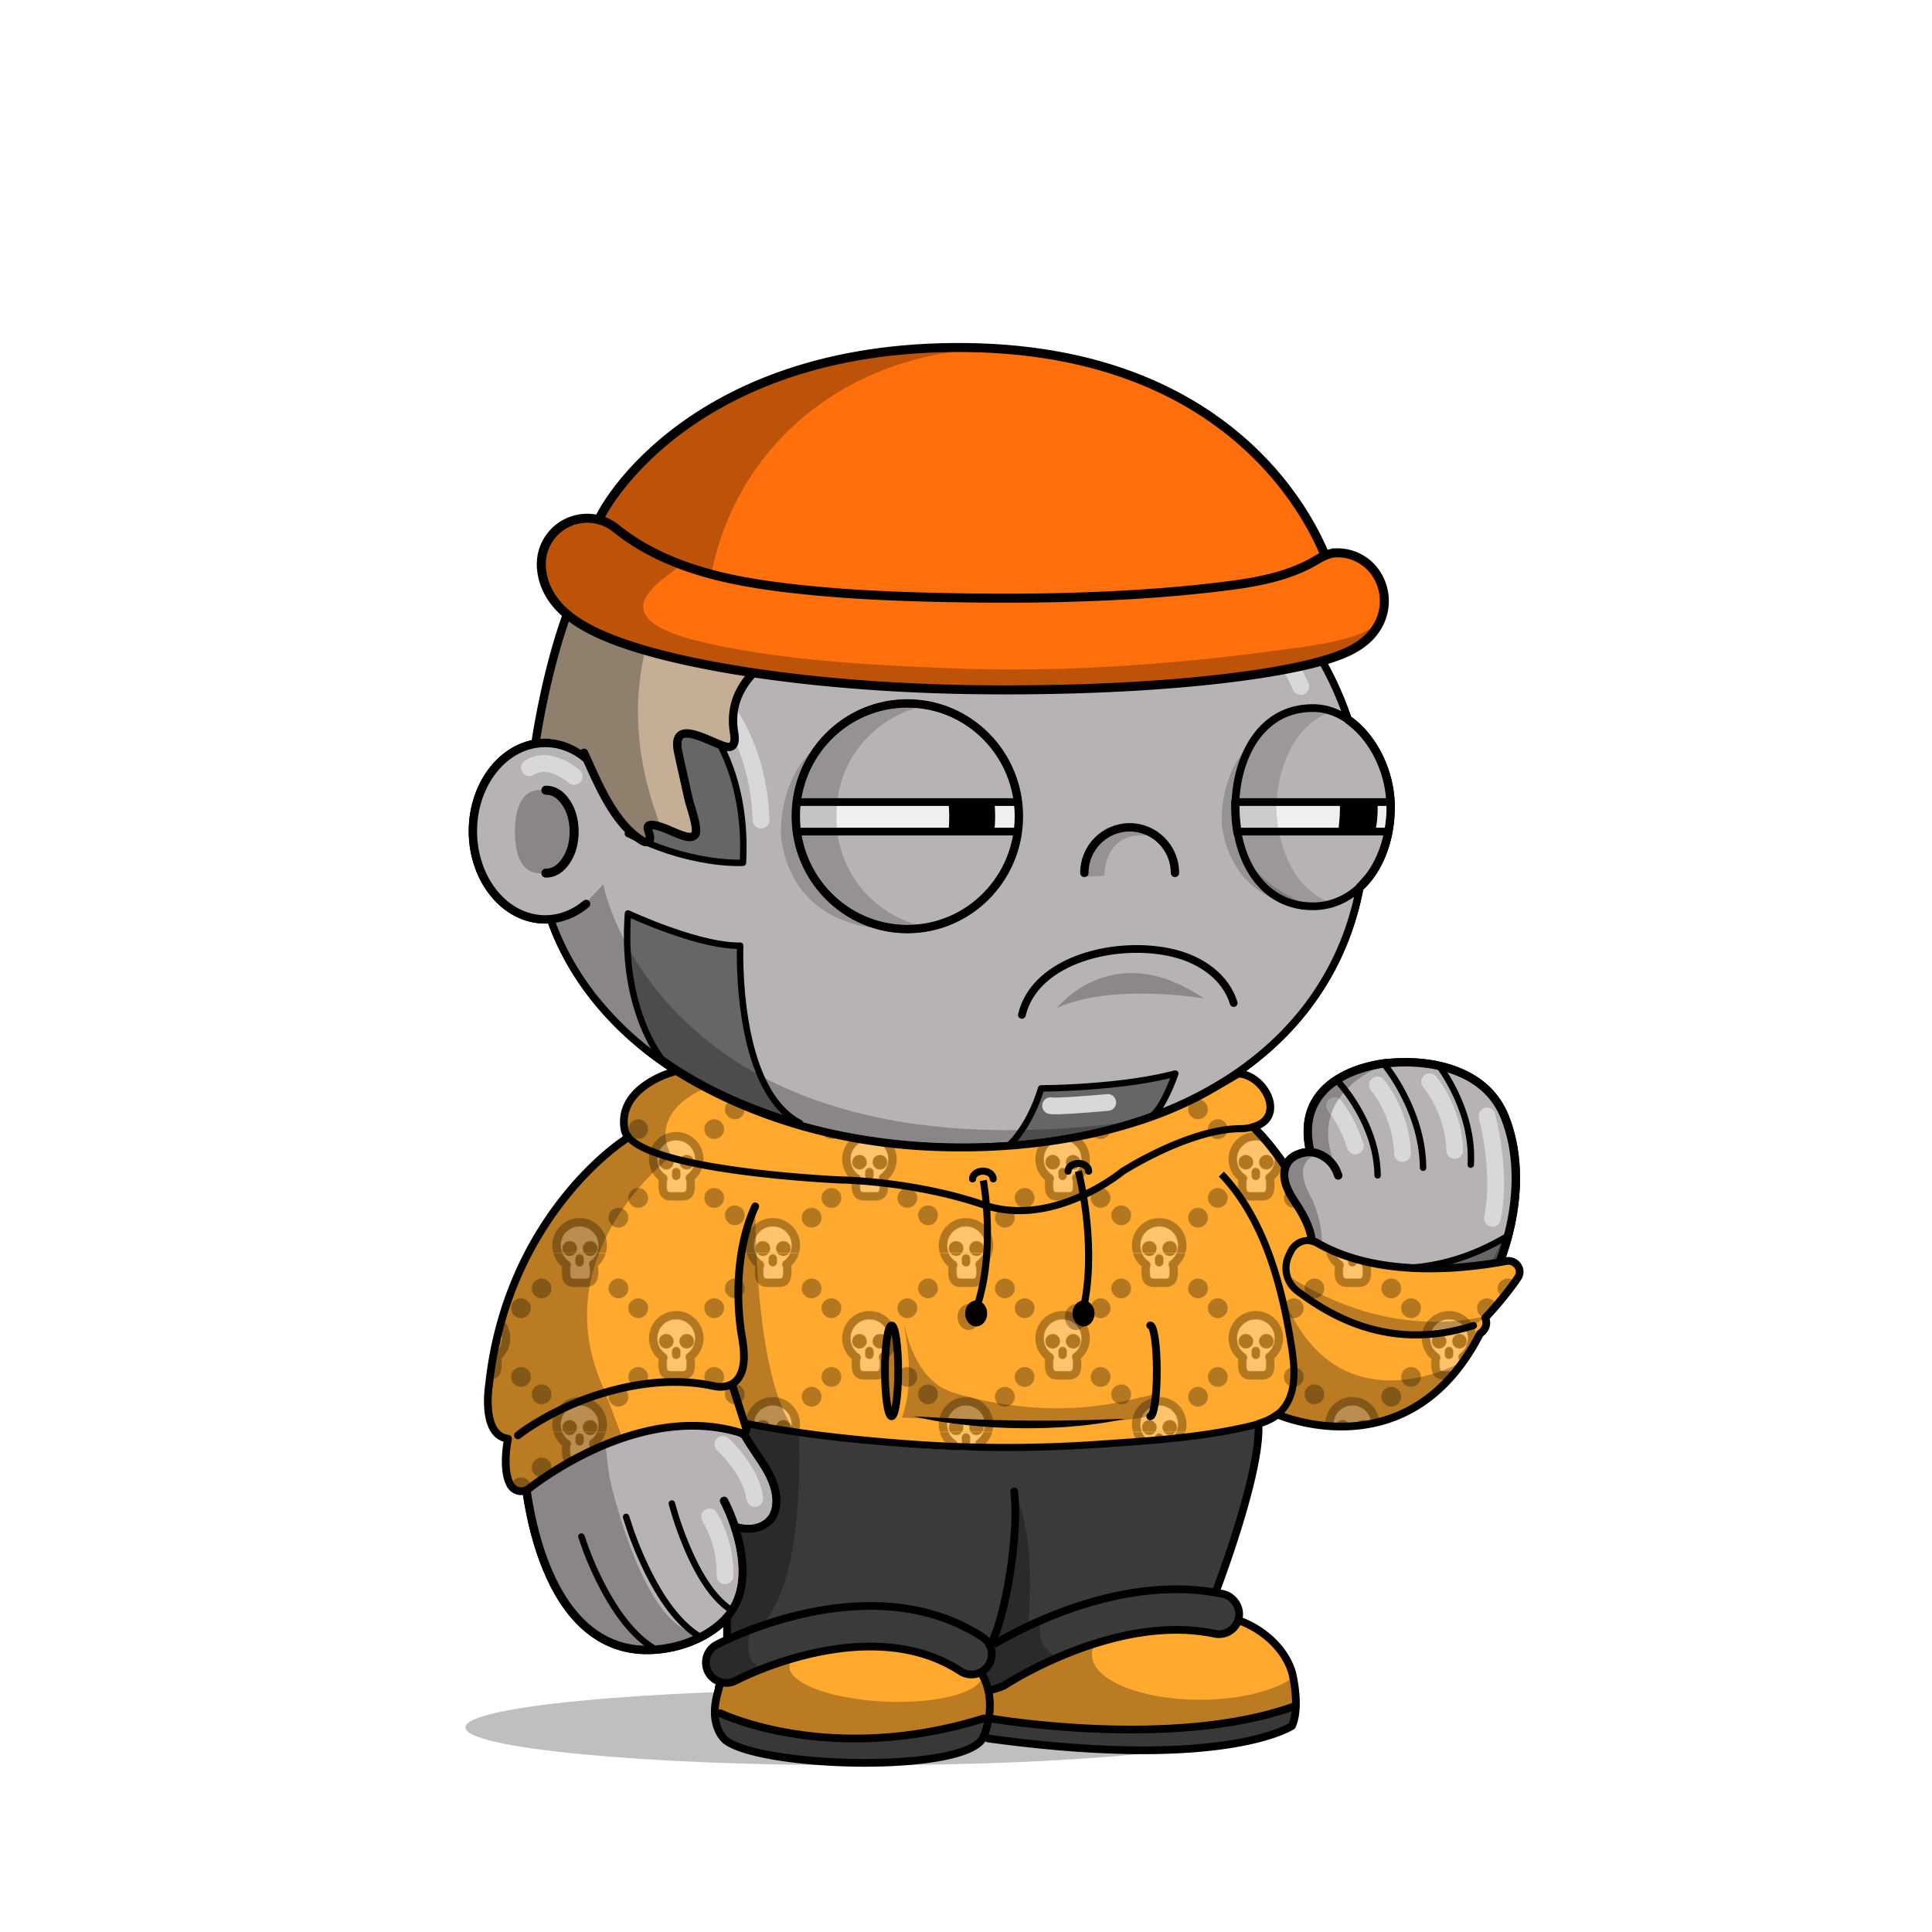 <svg xmlns="http://www.w3.org/2000/svg" xmlns:xlink="http://www.w3.org/1999/xlink" viewBox="0 0 3000 3000" width="100%" height="100%"> <defs>  <filter id="filter3-57" filterUnits="objectBoundingBox" width="100%" height="100%" x="0%" y="0%">   <feComponentTransfer in="SourceGraphic" result="colorTrans">    <feFuncR type="linear" slope="1" intercept="0">     <animate attributeName="intercept" repeatCount="indefinite" dur="1.333s" keyTimes="0;.45;.45;.5;.5;.55;.55;.6;.6;.65;.65;.7;.7;1" values="0;0;.62;.62;0;0;.62;.62;0;0;.62;.62;0;0" calcMode="discrete"/>     <animate attributeName="slope" repeatCount="indefinite" dur="1.333s" keyTimes="0;.45;.45;.5;.5;.55;.55;.6;.6;.65;.65;.7;.7;1" values="1;1;.38;.38;1;1;.38;.38;1;1;.38;.38;1;1" calcMode="discrete"/>    </feFuncR>    <feFuncG type="linear" slope="1" intercept="0">     <animate attributeName="intercept" repeatCount="indefinite" dur="1.333s" keyTimes="0;.45;.45;.5;.5;.55;.55;.6;.6;.65;.65;.7;.7;1" values="0;0;.125;.125;0;0;.125;.125;0;0;.125;.125;0;0" calcMode="discrete"/>     <animate attributeName="slope" repeatCount="indefinite" dur="1.333s" keyTimes="0;.45;.45;.5;.5;.55;.55;.6;.6;.65;.65;.7;.7;1" values="1;1;.38;.38;1;1;.38;.38;1;1;.38;.38;1;1" calcMode="discrete"/>    </feFuncG>    <feFuncB type="linear" slope="1" intercept="0">     <animate attributeName="intercept" repeatCount="indefinite" dur="1.333s" keyTimes="0;.45;.45;.5;.5;.55;.55;.6;.6;.65;.65;.7;.7;1" values="0;0;.62;.62;0;0;.62;.62;0;0;.62;.62;0;0" calcMode="discrete"/>     <animate attributeName="slope" repeatCount="indefinite" dur="1.333s" keyTimes="0;.45;.45;.5;.5;.55;.55;.6;.6;.65;.65;.7;.7;1" values="1;1;.38;.38;1;1;.38;.38;1;1;.38;.38;1;1" calcMode="discrete"/>    </feFuncB>   </feComponentTransfer>  </filter> </defs> <g id="Scene-1-57" overflow="visible">  <g id="Green_1000.svg_Layer-1_.__3CGroup.__3E" transform="translate(799.5 740.55)">   <path fill="#000" stroke="none" d="M137.05 632.7L101.65 670.7 59.2 689.25 59.8 714.35 102.25 777.85 129.95 816.65 189.55 875.05 253.55 922.55 280.85 940.95 260.55 955.4 226.2 988.2 182.85 1027.95 151.95 1065.1 120.4 1112.95 84.75 1171.95 55.15 1240.1 31.05 1320.65 16.25 1408.55 13.2 1502.1 17.25 1568.1Q31.75 1638.55 32.5 1641.1 32.95 1642.75 42.75 1672.4 47.7 1687.2 52.5 1701.7L90 1764.55 143 1807.45 188 1821.45 254.3 1814.65 299.5 1795.55Q266.65 1801.95 235.4 1765.95 210.4 1737.15 187.55 1682.65 171.25 1643.75 157.65 1595.9 153.4 1580.9 149.9 1566.85L147.3 1555.8Q128.75 1435.1 147.6 1328.1 162.65 1242.5 200.8 1169.55 228.1 1117.4 264.15 1076.8 275.45 1064.1 286.25 1054.1L294.8 1046.65Q316.65 1027.3 322.3 1024.65 326.2 1022.85 331.55 1023.55 335.2 1024.05 347.05 1027.25 383.3 1037.05 424.4 1043.75 498.25 1055.8 609.5 1063.55 727.5 1071.75 829.6 1058.4 911.3 1047.7 979.15 1023.8 1027.6 1006.75 1064.3 984.75 1082.65 973.8 1091.3 966.2L1074.4 955.05 1014.5 982.55 965.3 999.95Q711.525 1034.727 524.5 985.4 374.6 945.85 274.2 854.4 202.45 789.1 162.55 704.35 150.1 677.9 142.35 652.65L137.05 632.7M961.75 1001.2L954.55 1003.75 864.4 1022.5Q857.7 1023.9 915.3 1011.5 950.515 1003.866 961.75 1001.2Z"/>   <path fill="#000" stroke="none" d="M8.8 505.3Q0 522.25 0 551.1 0 579.85 8.8 596.6 18.7 615.35 38.15 615.35 58.65 615.35 73.1 596.45 87.6 577.55 87.6 550.8 87.6 524.05 73.1 505.15 58.65 486.25 38.15 486.25 18.75 486.25 8.8 505.3Z"/>   <path fill="#000" stroke="none" d="M1023.3 1963.85Q1023.85 1963.85 1025.05 1963.75L1130.45 1950.35 1170.75 1943.8Q1174.7 1943.2 1177.75 1940.8L1191.45 1930.6Q1203.8 1921.35 1202.6 1903.4 1202.25 1898.45 1200.3 1888.1 1198.4 1878.05 1198.15 1873.3L1189.45 1849.8 1180.35 1839.9Q1183.95 1844.05 1175.65 1854.9 1169.7 1862.6 1163.8 1867.3 1154.65 1874.6 1141.8 1880.4 1131.85 1884.9 1117.65 1889.3 1084.4 1899.45 1042.4 1904.5 1015.4 1907.75 965.75 1910.5 930 1912.45 903.7 1911.95 870.15 1911.25 841.95 1906.6 828.7 1904.4 820.35 1902.4 808.4 1899.5 799.45 1895.45 785.35 1889.15 778.5 1879.35 770.55 1868.15 773.7 1854.25 775.85 1844.6 781.7 1820.65 786.85 1799.65 789.2 1788.25 799.3 1741.8 804.15 1718.45 812.6 1677.55 816.65 1648.25 820.05 1632.9 820.7 1623.75 821.85 1606.75 812.25 1606.35 788.35 1605.45 764.9 1607.75L719.9 1814.75Q717.15 1827.2 716.25 1834 714.75 1844.75 715.6 1853.4 716.45 1861.85 721.5 1878.4 726.5 1894.7 727.25 1903.4 727.6 1907.35 726.45 1913.85 725.75 1917.55 724.25 1925.25 721.85 1939.35 727.25 1945.8 730.05 1949.15 735.2 1950.9 738.55 1952 744.85 1952.9 782 1957.95 827.35 1961.1 858.75 1963.3 910.15 1965.55L1023.3 1963.85Z"/>   <path fill="#000" stroke="none" d="M1477.65 1316.45L1526.2 1227.05 1546.55 1150.15Q1497.6 1283.35 1426.8 1334 1370.15 1374.55 1302.15 1360.7 1253.6 1350.8 1204.2 1314.65 1188.8 1303.4 1175.1 1290.85L1164.55 1280.55 1168.75 1337.7 1163.35 1390.25 1163.35 1421.95 1217.05 1441.6 1265.95 1446.6 1347.45 1427.95 1420.35 1380.6 1477.65 1316.45Z"/>   <path fill="#000" stroke="none" d="M1241.25 1053.4Q1245.15 1051.65 1248.1 1051.15L1245.35 1048.5 1225.25 1051.2 1202.4 1061.25 1199.5 1079.75Q1196.85 1098.9 1198.05 1101.85 1199.9 1106.55 1218.6 1137.85L1234.1 1170.9 1235.25 1185.55Q1236.2 1200.4 1235.1 1201.5 1234 1202.6 1230 1213.65 1228.05 1219.2 1226.25 1224.5 1258.35 1216.2 1251.7 1168.65 1249.65 1153.8 1243.95 1136.8L1238.65 1122.75Q1214.85 1082.95 1229.1 1063.05 1233.55 1056.85 1241.25 1053.4Z"/>   <path fill="#000" stroke="none" d="M1337.95 918.15Q1349.4 912.6 1357.8 909.95L1285.35 930.85 1256 952.7 1236.45 980.7 1231.25 1015.7Q1231 1017.2 1232.8 1030.5 1234.7 1044.35 1235.85 1046.75 1236.9 1048.95 1248.6 1054.7 1254.45 1057.6 1260.1 1060L1276.65 1075Q1256.9 1032.75 1265.25 997.3 1271.95 968.95 1296.2 946.2 1313.55 929.95 1337.95 918.15Z"/>   <path fill="#000" stroke="none" d="M431.3 16.6L365.4 38.95 284.4 86.55 201.25 155.05 127.95 240.75 75 319 47.1 413 87.6 422.2 110.6 437Q115.5 414.6 127.45 379.8 151.3 310.2 186.35 248.05 235.4 161.05 299.85 101.55 360.107 45.821 431.3 16.6M480.4 0Q455.241 6.814 431.3 16.6L480.4 0Z"/>   <path fill="#000" stroke="none" d="M386.75 1096.7Q386.9 1095.85 386.4 1095.1 385.9 1094.4 385.05 1094.25 384.3 1094.15 383.7 1094.5 383 1094.85 382.75 1095.55 350.2 1169.95 336.2 1250.2 313.05 1383 353.75 1481.25L353.9 1481.55 396.9 1552.45 397.15 1553.05 401.55 1570.05Q403.9 1579 403.55 1588.2 403.2 1597.5 400.2 1606.2L395.4 1620.35Q395.1 1621.2 394.25 1621.6L367.65 1633.25Q367.1 1633.5 366.55 1633.4L344.6 1630.9Q343.75 1630.8 343.05 1631.35 342.4 1631.9 342.3 1632.75 342.25 1633 342.35 1633.5L350.05 1662.8 350.1 1663.15 353.75 1712.85Q353.75 1713.35 353.65 1713.6L339.05 1762.7 314.8 1912.65Q314.75 1913.05 314.8 1913.4L320.8 1939.85Q321 1940.8 322 1941.3L381.3 1967.95Q381.55 1968.1 381.8 1968.1L450.8 1980.35 535.4 1984.35 595.6 1979.85 595.85 1979.85 679.45 1963.8 719.9 1950.8Q721.15 1950.4 721.3 1949.05L727.65 1898.1 727.65 1898 717.5 1865.6Q718.35 1869.15 718.35 1872.55 718.35 1886.3 704.75 1898.9 691.55 1911 667.6 1920.4 643.6 1929.75 612.45 1934.9 580.25 1940.2 544.95 1940.2 509.7 1940.2 477.45 1934.9 446.35 1929.75 422.35 1920.4 398.35 1911 385.2 1898.9 371.55 1886.3 371.55 1872.55 371.55 1865.1 377.05 1855.4 382.45 1845.9 390.15 1839.35L391.85 1833.55Q391.05 1833.9 390.25 1833.55 389.45 1833.2 389.15 1832.4 388.9 1831.85 389.05 1831.25L429.5 1632.15Q433.1 1614.4 448.15 1604.15 463.15 1593.95 481 1597.15 504.95 1601.4 532.5 1603.85 563.484 1606.568 596.3 1606.7 559.405 1605.736 524.1 1588.65 489.65 1572 460.35 1541.85 432.7 1513.5 413.9 1477.75 395.45 1442.7 389.25 1407.65 382.25 1368.3 379.05 1335.6 375.35 1298.2 375.85 1263 376.55 1214.9 378.4 1181.8 381 1135.95 386.75 1096.7Z"/>   <path fill="#000" stroke="none" d="M1118.6 1508.25L1107.9 1521.25Q1093.9 1536.95 1077.55 1550.7 1025.2 1594.7 968.8 1602.25L973.45 1604.3Q979.9 1606.6 988.8 1607.55 1017.35 1610.65 1059.95 1599.6L1064.35 1579.25 1073.2 1562.45 1083.7 1552.25 1118.6 1508.25Z"/>  </g>  <path id="Layer2-57_0_1_STROKES" stroke="#000" stroke-width="13" stroke-linejoin="miter" stroke-linecap="round" stroke-miterlimit="10" fill="none" d="M1124.35 2330.5L1127.05 2335.85Q1130.35 2342.7 1133.55 2350.45 1143.75 2375.2 1148.85 2399.2 1165.15 2475.95 1124.35 2516.25 1105.4 2534.95 1078.15 2546.75 1052.4 2557.9 1023.8 2561 964.1 2567.5 919.1 2533.7 880.35 2504.6 854.2 2447.1 832.3 2398.95 821 2335.6 811.75 2283.35 811.55 2233.8 811.15 2101.65 853.1 1985.3 886.6 1892.25 945.55 1813.5 987.7 1757.25 1038.25 1713.8 1054.05 1700.2 1068.85 1689.5L1080.45 1681.55"/>  <path id="Layer3-57_0_1_STROKES" stroke="#000" stroke-width="13" stroke-linejoin="miter" stroke-linecap="round" stroke-miterlimit="10" fill="none" d="M1188.65 1822.4Q1150.85 1903.1 1136.3 1995.55 1128.35 2046.15 1127.7 2085.6 1126.9 2134.9 1137.05 2175.3 1140.9 2190.5 1145.3 2202.7 1150.45 2216.95 1157 2229 1162 2238.25 1172.7 2254.1 1184.9 2272.15 1189.25 2279.45 1207.4 2310 1205.8 2334.75 1204.25 2358.9 1184.95 2368.95 1166.55 2378.55 1141.15 2371.05"/>  <path id="Layer4-57_0_1_STROKES" stroke="#000" stroke-width="13" stroke-linejoin="miter" stroke-linecap="round" stroke-miterlimit="10" fill="none" d="M1875.85 1822.35L1880.25 1826.95Q1885.8 1833.05 1891.7 1840.7 1910.55 1865.05 1925.7 1895.15 1974.05 1991.55 1966.85 2109.5L1964.85 2129Q1961.3 2153.3 1953.6 2177.6 1928.85 2255.25 1871.55 2303.1 1867.45 2306.5 1865.05 2311.25 1862.65 2316 1862.35 2321.3 1857.45 2411.05 1854 2517.3L1860.25 2517.15Q1868.3 2517.1 1876.85 2517.85 1904.35 2520.3 1927.5 2529.55 1959.95 2542.55 1979.15 2567.4 2003.15 2598.4 2004.9 2646.3 2005.4 2659.4 1996.7 2669.9 1988 2680.4 1974.05 2683.65 1903.5 2700.05 1812.6 2704.95 1675.2 2712.35 1520.65 2690.8 1509.95 2695.25 1490.7 2700.9 1452.2 2712.25 1409.5 2718.45 1272.85 2738.2 1145.55 2698.8 1129.1 2693.7 1119.85 2680.35 1110.55 2666.95 1112.55 2651.2 1120.2 2592.3 1138.55 2503.3"/>  <path id="Layer5-57_0_1_STROKES" stroke="#000" stroke-width="13" stroke-linejoin="miter" stroke-linecap="round" stroke-miterlimit="10" fill="none" d="M1142.45 2598.25Q1149.65 2593.65 1162.4 2586.95 1187.8 2573.6 1215.4 2563.25 1303.55 2530.15 1379.7 2539.65 1471.25 2551.1 1505.05 2587.15 1538.95 2623.35 1520.7 2690.85"/>  <path id="Layer6-57_0_1_STROKES" stroke="#000" stroke-width="13" stroke-linejoin="miter" stroke-linecap="round" stroke-miterlimit="10" fill="none" d="M1854.1 2517.4Q1820.75 2517.2 1779 2522.75 1695.5 2533.85 1653.45 2562.55"/>  <path id="Layer7-57_0_1_STROKES" stroke="#000" stroke-width="13" stroke-linejoin="miter" stroke-linecap="round" stroke-miterlimit="10" fill="none" d="M1511.35 2594.8L1564.25 2347.4"/>  <path id="Layer8-57_0_1_STROKES" stroke="#000" stroke-width="13" stroke-linejoin="miter" stroke-linecap="round" stroke-miterlimit="10" fill="none" d="M1962.85 2162.55Q2046.1 2205.1 2131.4 2174.7 2169.75 2161.05 2205.3 2133.25 2239.3 2106.75 2267.85 2069.6 2295.75 2033.4 2315.65 1990.85 2335.6 1948.25 2345.35 1904.05 2355.35 1858.65 2353.5 1816.35 2351.6 1771.95 2336.85 1734.8 2317.1 1685.15 2263.25 1663.75 2216.55 1645.15 2154.3 1650.7 2145.2 1651.4 2131.9 1654.35 2105.4 1660.2 2084.55 1671.5 2055.45 1687.25 2041.95 1711.55 2025.05 1741.9 2033.7 1783.9"/>  <path id="Layer9-57_0_1_STROKES" stroke="#000" stroke-width="13" stroke-linejoin="miter" stroke-linecap="round" stroke-miterlimit="10" fill="none" d="M2078.05 1825.25Q2071.5 1804.8 2054.15 1794.85 2035.35 1784 2014.55 1792.95 1999.35 1799.45 1995.35 1814.15 1991.75 1827.05 1997.55 1842.35 2002.7 1855.35 2010.55 1866.6 2037.1 1906.1 2036.7 1931.3 2036.5 1941.05 2032.3 1949.45 2029.6 1954.9 2023.6 1962.2"/>  <path id="Layer1-570-57_0_1_STROKES" stroke="#000" stroke-width="13" stroke-linejoin="miter" stroke-linecap="round" stroke-miterlimit="10" fill="none" d="M1994.05 1809.25Q1980.8 1788.45 1959.2 1764.2 1915.95 1715.7 1874.05 1698.5"/>  <path id="Layer1-571-57_0_1_STROKES" stroke="#000" stroke-width="13" stroke-linejoin="miter" stroke-linecap="round" stroke-miterlimit="10" fill="none" d="M910.15 1403.6Q896.35 1415.15 880.45 1421.25 864 1427.6 846.65 1427.6 823.8 1427.6 802.95 1416.85 782.8 1406.45 767.25 1387.45 751.7 1368.5 743.2 1343.9 734.35 1318.45 734.35 1290.6 734.35 1262.75 743.2 1237.3 751.7 1212.7 767.25 1193.75 782.8 1174.75 802.95 1164.35 823.8 1153.6 846.65 1153.6 864.05 1153.6 880.45 1159.9 896.4 1166.05 910.15 1177.6"/>  <path id="Layer1-572-57_0_1_STROKES" stroke="#000" stroke-width="14" stroke-linejoin="miter" stroke-linecap="round" stroke-miterlimit="10" fill="none" d="M847.65 1226.95Q865.8 1226.95 878.65 1245.8 891.5 1264.65 891.5 1291.35 891.5 1318 878.65 1336.9 865.8 1355.75 847.65 1355.75"/>  <path fill="#000" stroke="none" d="M1604.95 715.15Q1541.35 703.75 1475.55 703.75 1363.1 703.6 1256.15 737.45 1155.05 769.3 1068.6 830.7 984 890.95 926.1 971.9 867.05 1054.3 841.9 1149.45 841.35 1151.75 842.55 1153.8 843.75 1155.85 846.05 1156.45 848.35 1157.05 850.4 1155.85 852.4 1154.65 853.05 1152.4 877.5 1059.55 935.45 978.6 992.4 899.15 1075.3 840.05 1117.55 810.1 1163.9 787.05 1210.3 763.95 1259.65 748.4 1364.9 715.1 1475.55 715.25 1540.35 715.25 1602.9 726.45 1665.45 737.65 1724.55 759.85 1781.65 781.3 1832.7 811.85 1883.8 842.35 1927.8 881.4 2016.15 959.9 2064.65 1061.4 2078.85 1091.25 2089.2 1122.5 2091.7 1124.2 2094.25 1126.2L2104.15 1134.75Q2112.1 1142.4 2118.85 1151.35 2135.05 1172.75 2143.95 1199.3 2152.85 1225.9 2152.85 1252.95 2152.85 1283.25 2144.65 1310.15 2136.4 1337.05 2120.95 1357.4L2109.4 1370.5 2106.65 1373.15Q2091.65 1455.5 2049.4 1524.3 2007.05 1593.3 1939.3 1645.4 1856.85 1708.8 1743.9 1742.2 1630.9 1775.6 1497.95 1775.6 1387.1 1775.6 1284.8 1752.3 1182.05 1728.85 1098.05 1684.35 1010 1637.75 949.55 1572.05 889.05 1506.35 860.6 1426.35 859.75 1424.15 857.55 1423.15 855.35 1422.2 853.15 1423.1 851 1423.9 850.05 1426 849.05 1428 849.75 1430.2 878.9 1512.25 940.8 1579.55 1002.65 1646.9 1092.65 1694.55 1178.35 1739.95 1282.3 1763.6 1385.8 1787.25 1498.05 1787.25 1632.45 1787.25 1747.2 1753.35 1862.2 1719.35 1946.35 1654.65 2014.6 1602.2 2057.75 1533 2100.7 1464.1 2116.85 1381.6 2123.35 1375.4 2129.15 1368.15 2146.9 1345.9 2156.35 1316.2 2165.85 1286.5 2165.85 1253.05 2165.85 1223.9 2156.25 1195.25 2146.65 1166.55 2129.2 1143.55 2116 1125.8 2098.05 1112.85 2087.95 1083.5 2075.05 1056.5 2050.45 1004.9 2015.4 958.75 1980.3 912.6 1935.45 872.8 1890.6 833 1838.65 801.95 1786.75 770.9 1728.65 749.1 1668.5 726.55 1604.95 715.15Z"/>  <g id="body-shadow" transform="translate(722.75 2623.6)" opacity=".25">   <path fill="#000" stroke="none" d="M1224.05 58.7Q1224.05 46.75 1175.95 35.85 1129.5 25.35 1044.8 17.25 865.55 .05 612.05 .05 358.55 .05 179.3 17.25 94.6 25.35 48.1 35.85 0 46.75 0 58.7 0 70.65 48.1 81.55 94.55 92.1 179.3 100.2 358.6 117.4 612.05 117.4 865.5 117.4 1044.8 100.2 1129.5 92.1 1175.95 81.55 1224.05 70.65 1224.05 58.7Z"/>  </g>  <path fill="#B7B2B5" stroke="none" d="M1456.9 708.75L1347.2 719.35 1246.35 745.9 1164.95 779.55 1097.7 816.7 1020.7 875.1 963.2 934.35 901.25 1015.75 872.05 1084.75 848.7 1147.85 842.35 1153.7 794.75 1169 760.9 1202 738.35 1254 738.35 1316.6 753.6 1367.25 781 1405 833.3 1427.6 858.85 1429.8 885.35 1495.25 929.6 1557.2 968.55 1598.75 1030.45 1649.2 1078.25 1678.4 1075.2 1684.95 988.9 1761.4 907.7 1869.85 850.5 1992.35 818.25 2128.45 811.5 2225.15 817.85 2316.35 835 2395.25 866.35 2471.1 904.45 2521.2 952 2552.2 1030.6 2562 1084.4 2543.85 1124.35 2516.2 1138.6 2503.35 1128.7 2553.35 1113.5 2644.55 1116.15 2673.9 1130 2690.9 1181.1 2708.65 1259.2 2725 1334.8 2725 1401.4 2719.65 1450.3 2711.25 1527.15 2690.9 1569.05 2696.95 1695.2 2706.15 1794.95 2705.85 1872.2 2700.3 1939.05 2690.9 1974.05 2683.75 2000.95 2663.6 2004.9 2646.4 2000.75 2614.25 1974.65 2562.1 1931 2531.35 1854 2517.45 1864.75 2311.95Q1876.35 2298.6 1880.25 2295.55 1884.15 2292.45 1927.25 2237.1L1952.25 2181.9 1962.8 2162.6 1993.95 2175.9 2056.05 2187.2 2126.6 2180.1 2170.6 2156.75 2219.9 2121.25 2262 2077.15 2307.1 2016.45 2331.45 1952.55 2348.65 1887.35 2353.8 1821.8 2347.2 1768.3 2329.55 1719.6 2296.75 1685.05 2252.3 1659.85 2201.8 1652.85 2158.3 1650.5 2110.7 1660.85 2062.9 1688.25 2036 1718.45 2031.05 1758 2036 1791.3 2009.8 1796.95 1998.3 1805.8 1993.95 1812.1 1955.3 1753.85 1914.6 1722.35 1874 1695.55 1905.45 1678.4 1969.15 1628.85 2014.25 1579.3 2062 1514.7 2087.65 1461.65 2107.1 1401.5 2129.1 1355.85 2131.85 1352.2Q2135.3 1347.35 2138.6 1341.45 2149.15 1322.7 2154.45 1300.65 2171.3 1230.15 2129.1 1153.6 2128.5 1152.5 2128.75 1147.95L2129.15 1143.6 2086.75 1103.35 2060.2 1047.6 2038.05 998.95 1999.15 945.9 1958.45 903.4 1923.05 870.7 1838.15 807.9 1770.9 774.25 1700.1 746.85 1626.7 725.6 1533 712.3 1456.9 708.75Z"/>  <g id="colour" transform="translate(930 711.9)" filter="url(#filter3-57)">   <path fill="#666" stroke="none" d="M45.1 706.5L44.1 728Q48.65 777.9 48.45 781.65 48.35 784 50.6 806.2 51.75 817.3 52.9 827.9 67.85 877.75 68.3 878.75 87.1 921.25 87.8 921.75 88.25 922.05 97.1 931.4 101.55 936.05 105.9 940.65L178.1 984.45 254.2 1013.6 305.7 1031.95 283.8 1010.1Q282.65 1008.95 254.4 960.25 248.5 943.1 242.5 925.75 230.6 891 230.4 890 230.1 888.45 220.55 813.1L216.6 756.5 186.35 753.65 143.2 743.45 87.6 724.35 45.1 706.5M69.05 323.3L63 323.3 45.65 346.15 25.4 380.4 1.05 455.1 0 464.95 20 488.35 38.5 526.95Q45.4 566.65 45.45 568 45.45 568.9 47.25 577 48.15 581.05 49.05 584.9L121.05 616Q186 626.65 187.9 627.9 189.8 629.15 218.5 627.9L223.85 623.05Q224.65 614.7 225.35 606.2 226.75 589.15 226.45 588.25 226.2 587.45 218.15 543.6 210.1 499.7 209.95 499.15 209.65 498.25 192.15 459.65 174.65 420.95 174.05 420.05 165.85 410.45 158.2 401.1 143 382.6 143.45 380.45 143.85 378.25 124.9 362.1L105.85 346.35 69.05 323.3M874.3 96.15L847.6 65.7 807.9 49.6 696.7 13.7 594.4 .05 522.35 2.75 466.4 2.75 525.55 39.9 580.95 93.15 616.05 143.6 637.15 188.35 650 230.1 695 266.1 727.6 298.45 746.4 321.25 882.35 321.25 900.65 309.2 923.05 273.85 936.2 234.45 927.5 193.4 904.3 138.4 874.3 96.15Z"/>  </g>  <g id="robot" transform="translate(815.55 714.6)">   <path fill="#666" stroke="none" d="M545.2 1645.35L507.65 1640.8 493.55 1750.6 485.85 1809.45 483.95 1825.35 523.5 1823 545.2 1645.35M712.4 1950.15L712.4 1950.1 708.35 1930Q604.1 1958.15 505.35 1955.75L437.9 1955.75 402.1 1944.6Q363.75 1937.1 330.45 1925.2 318.6 1920.95 308.85 1916.65L301.45 1913.2 296.4 1932.3 297.6 1944.9Q298.45 1957.95 296.7 1960 294.95 1962.05 303.2 1969.35 307.35 1973 311.8 1976.25L392.75 2003.35 446.05 2007.75Q499.65 2011.85 501.45 2010.3 503.2 2008.75 571.45 2004.25 605.55 2002 639.3 2000.05L699.25 1978.15 712.4 1950.15M1186.55 1909.75Q1186.35 1909.8 1186.15 1909.85 1090.75 1939.6 971.6 1943.4 968.3 1943.7 964.95 1944 961.9 1944.35 946 1943.95 932.75 1944.05 919.2 1943.85 871.9 1943.2 826.75 1938.75L794.4 1934.85 793.15 1934.8Q791.65 1934.95 789.8 1935.4 786.8 1936.15 785.3 1937.45 784.95 1937.8 784.6 1938.2 774.4 1949.7 762.15 1955.3 749.5 1961.1 736.5 1959.75 725.85 1958.6 716.85 1953.15L708.3 1976.2 805 1987.2 889.15 1991.2Q1085.45 1981.6 1086.85 1981.4L1158.5 1969.1 1182.55 1953.55 1188.3 1936.55 1186.55 1909.75M988.35 1805.4L988.6 1800.85 999.1 1612.05 967.75 1618.9 967.5 1622 958.9 1737.35 952.7 1809.7 988.35 1805.4M1110.7 1042.95L1096.7 1082.2Q1109.85 1094.65 1118.95 1103.3 1132.8 1115.55 1145.4 1129.05 1164.45 1149.5 1177.95 1169.95 1187.95 1182.25 1197.9 1194.45L1206.45 1232.8 1207.7 1238.35 1207.9 1239.2Q1220.9 1221.1 1221 1219.7 1221.05 1218.7 1218.35 1204.25 1215.65 1189.9 1215.2 1188.8 1214.8 1187.85 1203.15 1166.5 1191.85 1145.8 1189.4 1141.5 1187.7 1138.4 1182.55 1120.95L1177.75 1104.1 1173.9 1088 1147.25 1050.65 1114.6 1020.65 1110.7 1042.95M1003.6 967.85L1007.9 956.7 1009.45 952.4Q954.85 966.8 872.55 972.55 864.65 973.1 856.8 973.55 856.05 973.6 855.35 973.65 838.3 974.6 821.4 975.1L806.2 975.35 801.15 975.45Q789.75 1012.4 770.95 1040.05 769.45 1042.25 767.9 1044.4 763.55 1050.4 759.7 1055.05L752.4 1064.7 822.8 1054.7 928.25 1037.85 973.85 1017.8Q980.95 1011.75 988.4 999.3L1003.6 967.85M815.75 1002.3L818 1002.55Q821.75 1002.8 829.15 1002.6 852.85 1001.95 904.55 997.3 852.85 1001.95 829.15 1002.6 821.75 1002.8 818 1002.55L815.75 1002.3M319.6 1332.05L321.5 1333.1Q329.25 1337.05 339.6 1341.25 372.7 1354.6 419.65 1365.05 569.75 1398.45 801.55 1390 929.05 1385.4 1024.05 1363.5 1096.6 1346.8 1147.2 1320.8L1075.3 1349.65Q1004.45 1367.75 1000.2 1367.75 996 1367.75 895 1383.7L892.15 1370.6 880.2 1354.95Q867.65 1348 864.35 1346.95L863.75 1346.85Q773 1350.5 747.9 1351.6L731.45 1354.95 707.75 1373 695.35 1391.6Q657.25 1389.7 618.75 1387.75 541.8 1383.85 540 1383.7 537.15 1383.4 406.25 1361.9L319.6 1332.05M319.6 1332.05L319.5 1332 313.35 1342.55 315.8 1388.7 319.2 1428.3Q325.95 1431.55 334.4 1434.95 367.75 1448.3 414.95 1458.75 433.1 1462.75 452.5 1466.2L486.3 1471.45 528.75 1476.8Q627 1487.2 749.9 1485.25L792.35 1483.95 801.2 1483.65 816.25 1483.05 948.6 1470.95 1031.3 1454.9 1129.55 1422.9 1149.7 1412 1161.3 1399.3 1171.05 1371.25Q1173.45 1354.65 1168.8 1336.85 1166 1326.15 1160.85 1316.05L1156.8 1309 1154.65 1305.7 1150.85 1346.75 1147.3 1320.75Q1147.25 1320.75 1147.2 1320.8 1096.6 1346.8 1024.05 1363.5 929.05 1385.4 801.55 1390 569.75 1398.45 419.65 1365.05 372.7 1354.6 339.6 1341.25 329.25 1337.05 321.5 1333.1L319.6 1332.05M699.25 1414.75L737.25 1416.05Q784.8 1416.95 832.5 1414.9 985.15 1408.3 1082.1 1374.85 985.15 1408.3 832.5 1414.9 784.8 1416.95 737.25 1416.05L699.25 1414.75M125.45 1417.65L125.45 1417.6Q123.85 1422.3 122.1 1426.85 121.35 1431.6 121.15 1433.55 120.8 1436.8 111.75 1450.8 102.8 1464.65 101.05 1464.45 90.95 1477.4 79.25 1485.45 64.55 1495.55 51 1495.55 43.5 1495.55 36.8 1493.45L21.85 1489.9 14.9 1503.45 6.85 1519.15Q6.25 1521.9 5.7 1524.4 2.1 1540.9 .85 1546.3 .85 1546.55 .8 1546.85 -.15 1556.85 .2 1568.5 .45 1577.05 .3 1577.95 .25 1578 .25 1578.05L1.65 1576.95Q53.35 1530.9 105.6 1506.5L105.65 1506.45 105.75 1506.4 105.8 1506.4Q120.9 1499.35 136.1 1494.1 190.3 1475.35 242.55 1480.4 279.9 1484.05 312.55 1499.2 325.5 1505.2 333.75 1510.8L321.25 1464.8Q318.1 1459.4 314.9 1453.95 308.45 1442.95 308 1442.45 299 1434.85 293 1429.9 270.35 1414.75 236.55 1409.95 191.85 1403.65 129.95 1415.95L125.45 1417.65M135.1 1089.05Q96.55 1149.5 95.8 1149.35 95.3 1149.3 75.6 1187.1 65.75 1206 56 1224.9L40.75 1265.55 41.2 1265.45 42.9 1264.75Q48.35 1262.7 54.9 1261 62.65 1257.85 70.15 1257.5 77.25 1256.15 84.7 1255.3L93.75 1253.15 101 1252.9Q110.05 1176.25 168.3 1095.1 186.5 1069.75 207.45 1046.95L224.45 1029.55 221.4 1029.25 189.2 1033 188.65 1033.2 175.1 1042.05 135.1 1089.05M348.4 1083.95Q348.15 1083.7 347.95 1083.45L323.85 1062.05Q323.7 1061.95 323.55 1061.85 323.5 1061.8 323.45 1061.75 316.45 1057.45 309.1 1053.25 294.25 1044.75 292.5 1045.3 291.45 1045.65 285.3 1043.45L273.45 1060.1Q257.75 1083.1 243.25 1108.1 197 1187.85 180.7 1256.65 197 1187.85 243.25 1108.1 257.75 1083.1 273.45 1060.1L285.3 1043.45Q281.25 1042 274.95 1039.5L259.5 1033.05 224.45 1029.55 207.45 1046.95Q186.5 1069.75 168.3 1095.1 110.05 1176.25 101 1252.9L135.05 1251.6 214.35 1264.9 256.5 1283.45Q272.05 1289.85 287.85 1297.6L286.75 1295.85 287.85 1297.6Q301.95 1304.55 316.3 1312.55L337.8 1204.35 370.6 1110.6 348.4 1083.95M349.45 1086.15L338.7 1100.35Q325.6 1118.85 313.55 1140.35 275 1209 261.9 1281.35 275 1209 313.55 1140.35 325.6 1118.85 338.7 1100.35L349.45 1086.15M307.05 1094.7L299.1 1106.5Q289.35 1121.8 280.35 1139.1 251.6 1194.6 241.35 1249.8 251.6 1194.6 280.35 1139.1 289.35 1121.8 299.1 1106.5L307.05 1094.7M245.45 1059.05L235.45 1071.9Q223.2 1088.5 211.9 1107.35 175.8 1167.65 162.9 1227.75 175.8 1167.65 211.9 1107.35 223.2 1088.5 235.45 1071.9L245.45 1059.05M1393 1414.75L1382.85 1411.8Q1352 1409.8 1323.5 1394.35L1323.4 1394.3 1323.35 1394.25Q1318.2 1391.45 1313.1 1388.2 1292.4 1375 1273.55 1354.95L1252.1 1367.05Q1261.7 1364 1270.35 1358.2 1261.7 1364 1252.1 1367.05 1243.45 1369.8 1234.05 1370.25 1229.75 1370.45 1220.95 1370.1 1218.3 1370 1216.5 1370.05L1212.9 1370.35 1209.95 1370.6 1208.7 1375.7Q1205.5 1401.3 1194.25 1430.3 1189.9 1445.45 1189.35 1445.75 1188.9 1446 1185.3 1451.15 1184.4 1453 1183.5 1454.9 1184.4 1453 1185.3 1451.15 1184.45 1452.3 1183.5 1453.7 1180.9 1457.5 1178.35 1461.25L1247.25 1472.6 1302.2 1464.5 1372.2 1427.45 1393 1414.75M1200.5 1430.75L1213.8 1432.05Q1230.45 1433.15 1247.05 1432.05 1300.2 1428.65 1333.25 1404.85 1300.2 1428.65 1247.05 1432.05 1230.45 1433.15 1213.8 1432.05L1200.5 1430.75M1519.4 1221.75L1522.45 1206.5Q1505.75 1216.25 1488.9 1224.05 1479.9 1228.95 1479.3 1229.8 1478.55 1230.95 1454.9 1237.7 1435.9 1244.15 1416.7 1248.15 1411.6 1249.2 1406.5 1250.1 1358.35 1258.55 1311.1 1251.2 1277.35 1246 1247.4 1233.4 1238.1 1229.5 1230.2 1225.3L1224.25 1221.9 1230.2 1225.3Q1238.1 1229.5 1247.4 1233.4 1277.35 1246 1311.1 1251.2 1358.35 1258.55 1406.5 1250.1 1411.6 1249.2 1416.7 1248.15L1333.25 1253.05 1266.85 1240.65 1224.25 1219.4 1211.6 1246.3 1212.95 1260.9 1230.8 1296.25 1245.45 1316.25Q1259.85 1336.5 1259.05 1338.2 1261.9 1341.75 1264.8 1345.15 1269.75 1349.8 1278.95 1357.55 1299.85 1375.05 1302.25 1374.7 1304.2 1374.4 1316.4 1386.5 1320.45 1390.55 1324.35 1394.6L1323.5 1394.35Q1352 1409.8 1382.85 1411.8L1372.3 1408.7 1398.05 1412 1447.8 1360.8 1489.8 1296.85Q1494.5 1284.9 1499.7 1272.05 1510.2 1246.45 1513 1242.15 1515.8 1237.85 1519.4 1221.75Z"/>   <path fill="#848484" stroke="none" d="M719.9 1824.85Q720.55 1824.15 721.2 1823.45L712.45 1829.75 709.45 1840.3Q713.7 1831.65 719.9 1824.85M760.6 1818.5Q759.95 1818.1 759.3 1817.75 765.9 1823.1 770.05 1833.65 773.7 1842.8 774.45 1853.25 774.55 1851.65 774.6 1850.9 774.7 1848.85 771.5 1835.75L768.3 1823Q764.55 1820.8 760.6 1818.5M70.15 1409.15Q69.7 1409.85 69.25 1410.55 66.9 1414.1 64.6 1416.7L67.55 1415.65 70.15 1409.15M37 1369.1Q37.2 1367.85 37.4 1366.6 39.15 1356.7 42 1348.35L38.05 1357.3Q37.45 1363.95 37 1369.1M63.75 1318.35L63.7 1318.3 63.65 1318.35Q63.7 1318.35 63.75 1318.35M48.7 1333.55Q48.45 1333.9 48.25 1334.3L42 1348.35Q39.15 1356.7 37.4 1366.6 37.2 1367.85 37 1369.1 35.55 1385.1 35.55 1386.9 35.5 1388.4 38.1 1398.9 39.4 1404.1 40.7 1409.05L48.45 1422.35 64.6 1416.7Q66.9 1414.1 69.25 1410.55 69.7 1409.85 70.15 1409.15L80.3 1383.7 83.45 1342.8 75.35 1321.3 63.75 1318.35Q63.7 1318.35 63.65 1318.35L48.7 1333.55M48.25 1334.3Q48.45 1333.9 48.7 1333.55L48.5 1333.7 48.25 1334.3Z"/>   <path fill="#AD9D50" stroke="none" d="M330.45 1925.2Q363.75 1937.1 402.1 1944.6L301.45 1913.2 308.85 1916.65Q318.6 1920.95 330.45 1925.2M862.8 1939.4Q862.25 1937.95 827.65 1936.2L794.4 1934.85 826.75 1938.75Q871.9 1943.2 919.2 1943.85 932.75 1944.05 946 1943.95 933.2 1943.6 912.15 1942.8 863.45 1940.95 862.8 1939.4M708.35 1930Q691.35 1933.8 674 1937.65 639.25 1945.35 637.45 1945.65 635.3 1946.05 578.35 1950.9 521.45 1955.75 519.25 1955.75L505.35 1955.75Q604.1 1958.15 708.35 1930M717.85 1950.4L716.85 1953.15Q725.85 1958.6 736.5 1959.75 749.5 1961.1 762.15 1955.3 774.4 1949.7 784.6 1938.2 784.95 1937.8 785.3 1937.45 784.95 1937.7 784.7 1938 782.4 1940.7 761.15 1955.7L736.85 1959.1 717.85 1950.4M1186.15 1909.85Q1161 1915.6 1135.6 1921.4 1084.35 1933.05 1083.1 1933.25 1081.2 1933.6 971.6 1943.4 1090.75 1939.6 1186.15 1909.85M1139.05 1122.45Q1139.65 1123 1168.85 1158.8 1173.4 1164.4 1177.95 1169.95 1164.45 1149.5 1145.4 1129.05 1132.8 1115.55 1118.95 1103.3 1138.45 1121.8 1139.05 1122.45M759.7 1055.05Q763.55 1050.4 767.9 1044.4 769.45 1042.25 770.95 1040.05L759.7 1055.05M801.15 975.45L801.1 975.45 790.5 1004.2 770.95 1040.05Q789.75 1012.4 801.15 975.45M821.4 975.1Q838.3 974.6 855.35 973.65L806.2 975.35 821.4 975.1M980.9 1014.7L988.4 999.3Q980.95 1011.75 973.85 1017.8L980.9 1014.7M1009.45 952.4L978.1 959.5 936.05 966.25 856.8 973.55Q864.65 973.1 872.55 972.55 954.85 966.8 1009.45 952.4M1169.65 1331.25L1160.85 1316.05Q1166 1326.15 1168.8 1336.85 1173.45 1354.65 1171.05 1371.25L1173.4 1364.35 1169.65 1331.25M1154.65 1305.3L1154.65 1305.7 1156.8 1309 1154.65 1305.3M864.35 1346.95Q863.95 1346.85 863.7 1346.8 861.15 1346.4 748.05 1351.55L747.9 1351.6Q773 1350.5 863.75 1346.85L864.35 1346.95M528.75 1476.8L537.1 1477.85Q588.05 1484.45 588.95 1485.4 589.85 1486.35 637.25 1487.1 660.95 1487.45 684.45 1487.65L749.9 1485.25Q627 1487.2 528.75 1476.8M319.2 1428.3L319.45 1431.1 396.45 1457.45 452.5 1466.2Q433.1 1462.75 414.95 1458.75 367.75 1448.3 334.4 1434.95 325.95 1431.55 319.2 1428.3M136.1 1494.1Q120.9 1499.35 105.8 1506.4L167 1485.35 229.6 1480.05 286.4 1492.3 333.75 1510.8Q325.5 1505.2 312.55 1499.2 279.9 1484.05 242.55 1480.4 190.3 1475.35 136.1 1494.1M40.7 1545.35L76.95 1524.8 105.6 1506.5Q53.35 1530.9 1.65 1576.95L40.7 1545.35M.2 1568.5Q-.15 1556.85 .8 1546.85 .85 1546.55 .85 1546.3 .4 1548.35 .25 1548.8 -.1 1550 .05 1564.15 .1 1571.15 .3 1577.95 .45 1577.05 .2 1568.5M100.95 1464.4Q99.55 1464 90.45 1473.55 85.75 1478.5 79.2 1485.4 75.8 1488.3 61 1494.1L38 1493.75 36.8 1493.45Q43.5 1495.55 51 1495.55 64.55 1495.55 79.25 1485.45 90.95 1477.4 101.05 1464.45 101 1464.4 100.95 1464.4M152.75 1407.2L129.95 1415.95Q191.85 1403.65 236.55 1409.95 270.35 1414.75 293 1429.9 282.6 1421.3 281 1420.4 278.45 1418.95 247.8 1407.2L200.75 1404.8Q198.85 1404.7 152.75 1407.2M123.9 1415.6L122.7 1423Q122.35 1425.1 122.1 1426.85 123.85 1422.3 125.45 1417.6L123.9 1415.6M54.9 1261Q56.05 1260.65 57.25 1260.35 63.55 1258.75 70.15 1257.5 62.65 1257.85 54.9 1261M53.6 1261.5Q54.25 1261.25 54.9 1261 48.35 1262.7 42.9 1264.75L41.2 1265.45 49.25 1263.55Q51.4 1262.45 53.6 1261.5M71.95 1257.45Q71.05 1257.45 70.15 1257.5 63.55 1258.75 57.25 1260.35 56.05 1260.65 54.9 1261 54.25 1261.25 53.6 1261.5 51.4 1262.45 49.25 1263.55L75.1 1257.5Q73.55 1257.45 71.95 1257.45M70.15 1257.5Q71.05 1257.45 71.95 1257.45 73.55 1257.45 75.1 1257.5L84.7 1255.3Q77.25 1256.15 70.15 1257.5M288.2 1298.15L287.85 1297.6Q272.05 1289.85 256.5 1283.45L278.1 1292.95 288.2 1298.15M288.2 1298.15L294.45 1301.35 315.1 1311.95 316.3 1312.55Q301.95 1304.55 287.85 1297.6L288.2 1298.15M188.65 1033.2L189.2 1033 188.85 1033.05 188.65 1033.2M323.55 1061.85Q323.7 1061.95 323.85 1062.05L323.6 1061.85 323.55 1061.85M1203 1398.7Q1197.5 1418.8 1194.25 1430.3 1205.5 1401.3 1208.7 1375.7L1203 1398.7M1259.05 1338.2Q1258.5 1339.2 1264.8 1345.15 1261.9 1341.75 1259.05 1338.2M1252.1 1367.05L1216.5 1370.05Q1218.3 1370 1220.95 1370.1 1229.75 1370.45 1234.05 1370.25 1243.45 1369.8 1252.1 1367.05M1313.1 1388.2Q1318.2 1391.45 1323.35 1394.25L1273.55 1354.95Q1292.4 1375 1313.1 1388.2M1454.9 1237.7Q1451.45 1238.65 1447.5 1239.75L1416.7 1248.15Q1435.9 1244.15 1454.9 1237.7M1522.45 1206.45Q1512 1211.75 1501.4 1217.35 1493.85 1221.3 1488.9 1224.05 1505.75 1216.25 1522.45 1206.5L1522.45 1206.45Z"/>   <path fill="#000" stroke="none" d="M14.9 1503.45L19.5 1493.05Q8.35 1508.5 3.65 1529.15L5.7 1524.4Q6.25 1521.9 6.85 1519.15L14.9 1503.45M1.5 1456.35Q8.15 1472.95 18.65 1482.75L1.5 1456.35M18.65 1482.75Q8.15 1472.95 1.5 1456.35L1.5 1533.95 3.65 1529.15Q8.35 1508.5 19.5 1493.05L21.85 1487.65 18.65 1482.75M315.1 1311.95L294.45 1301.35 310.5 1346.8 315.1 1311.95Z"/>   <path id="Layer1-576-57_0_1_STROKES" stroke="#D8D8D8" stroke-width="26" stroke-linejoin="miter" stroke-linecap="round" stroke-miterlimit="10" fill="none" d="M1323.25 970.05L1329.05 977.7Q1336.05 987.7 1341.95 999.35 1360.9 1036.65 1362.2 1076.6M1404.45 965.15L1410.25 972.8Q1417.2 982.8 1423.15 994.45 1442.05 1031.75 1443.35 1071.7M1493.45 1018.25L1496.85 1032.65Q1500.75 1050.9 1503.25 1069.95 1511.2 1130.95 1501.9 1177.25M1085.95 198.95L1098.6 209.65Q1114.3 223.7 1129.55 240.25 1178.35 293.15 1204.25 351.4M696.45 36.55L707.1 44.35Q720.1 54.8 731.85 67.85 769.4 109.65 780.45 162.15M247.7 320.55L252.5 323.75Q258.65 328.1 265.3 333.7 286.45 351.55 304.5 375.4 362.1 451.7 366.35 558.9M75.95 491.15Q66.8 482.7 53.55 476.75 27.05 464.85 6.65 477.4M307.05 1094.7L299.1 1106.5Q289.35 1121.8 280.35 1139.1 251.6 1194.6 241.35 1249.8M245.45 1059.05L235.45 1071.9Q223.2 1088.5 211.9 1107.35 175.8 1167.65 162.9 1227.75M256.7 1309.25L260.25 1314.85Q264.45 1322.2 267.65 1330.85 277.85 1358.55 274.2 1389M307.05 1528.2L313.95 1535Q322.25 1543.75 329.5 1553.4 352.75 1584.2 356.55 1612.25M984.1 1093.9L999.25 1109.25Q1017.6 1129.1 1033.6 1151.2 1084.85 1221.95 1093.75 1289.45M1256.85 1002.3L1259.95 1006.25Q1263.85 1011.5 1267.8 1018 1280.45 1038.85 1289.05 1064.7M815.75 1002.3L818 1002.55Q821.75 1002.8 829.15 1002.6 852.85 1001.95 904.55 997.3M931.2 1354.95L962.8 1349.65Q1003.85 1342.2 1050.8 1331.3M743.45 1318.3Q745.2 1318.2 779.75 1318.2 822.65 1317.6 866.6 1314.55M699.25 1414.75L737.25 1416.05Q784.8 1416.95 832.5 1414.9 985.15 1408.3 1082.1 1374.85M815.75 1505.45L842.95 1504.9Q877.15 1503.7 912.2 1500.1 1024.3 1488.6 1102.5 1458.05M1021.2 1634.2L1015.85 1758.5M1006.35 1825.45L1023.95 1825.6Q1045.5 1826.55 1065.35 1830.5 1128.9 1843.2 1151.6 1881.45M705.5 1671.35L677.55 1811.75M520.65 1847.95L541.2 1848.25Q566.25 1849.4 588.8 1853.85 660.8 1868.1 680.35 1909.7M286.3 1640.8L290.25 1647.65Q295 1656.6 298.85 1666.75 311.25 1699.3 310.2 1732.25"/>   <path id="Layer1-576-57_0_2_STROKES" stroke="#000" stroke-width="10" stroke-linejoin="round" stroke-linecap="round" fill="none" d="M1333.25 937.05L1342.6 949.5Q1353.9 965.55 1363.3 983.7 1393.5 1041.7 1394.2 1098.65M1418.25 939.2L1426.75 951.45Q1436.9 967.2 1445.1 984.75 1471.35 1040.95 1468.2 1093.9M1522.45 1206.5Q1523.7 1205.75 1524.95 1205M1382.85 1411.8Q1389.3 1412.2 1395.85 1412M1488.9 1224.05Q1471.95 1231.85 1454.9 1237.7 1435.9 1244.15 1416.7 1248.15 1411.6 1249.2 1406.5 1250.1 1358.35 1258.55 1311.1 1251.2 1277.35 1246 1247.4 1233.4 1238.1 1229.5 1230.2 1225.3L1224.25 1221.9M1488.9 1224.05Q1505.75 1216.25 1522.45 1206.5M1194.25 1430.3Q1190.25 1440.5 1185.3 1451.15M1208.7 1375.7Q1209.95 1365.7 1209.95 1356.2 1210 1321.05 1193.3 1294.55 1181.35 1275.6 1162.25 1262.85 1156.25 1258.85 1150.3 1255.95L1145.5 1253.85M1264.8 1345.15Q1269.1 1350.25 1273.55 1354.95M1323.35 1394.25Q1318.2 1391.45 1313.1 1388.2 1292.4 1375 1273.55 1354.95M1252.1 1367.05Q1261.7 1364 1270.35 1358.2M1323.5 1394.35Q1352 1409.8 1382.85 1411.8M580.85 .05L587.15 3.1Q595.25 7.2 604.05 12.5 632.4 29.5 658.1 52.2 740.15 124.85 764.45 227.4L774.05 234.35Q786.1 243.35 798.1 253.55 836.65 286.15 860.85 318.55L1003.35 318.55 1008.1 314.25Q1014 308.4 1019.9 300.45 1038.85 275 1050.65 238.35 1050.45 231.45 1048.6 219.9 1044.8 196.85 1036.4 173.9 1009.45 100.35 946 54.95M179.2 318.55L186.5 322.05Q195.85 326.9 205.75 333.35 237.4 354.1 263.2 383.6 299.25 424.95 318.4 477.95 342.25 544.2 338.1 625.05 333.2 625.4 324.25 625.15 306.35 624.6 286.25 621.55 221.95 611.7 159.55 580.25 161.6 563.25 156.95 539.95 147.7 493.45 114.45 462.25 115.15 444.5 123.6 417.7 140.5 364 179.2 318.55ZM159.55 703.8L177.75 711.8Q200.4 721.4 222.6 729.3 293.7 754.65 333.8 753.8L333.6 763.45Q333.5 775.8 333.95 789.35 335.4 832.65 341.95 871.55 351.1 926 369.1 963.75 391.6 1010.95 426.7 1029.3 398.4 1022.55 357.45 1006.8 275.6 975.25 212.3 930.15 208.3 925.45 202.5 916.1 190.9 897.3 181.8 873.8 152.7 798.55 159.55 703.8ZM347.95 1083.45Q348.15 1083.7 348.4 1083.95 361.8 1097.9 373.9 1115.2M288.2 1298.15L292.4 1304.8Q298.95 1316.75 303.3 1331.7 317.35 1379.4 304.6 1439.05 315.3 1449 321.55 1461.55 325.85 1470.1 326.75 1476.15M349.45 1086.15L338.7 1100.35Q325.6 1118.85 313.55 1140.35 275 1209 261.9 1281.35M186.1 1033.95L188.65 1033.2M189.2 1033L190.75 1032.55Q196.8 1030.95 203.75 1029.9 225.9 1026.5 248.75 1029.85 280.75 1034.6 309.4 1052.2 316.55 1056.6 323.45 1061.75 323.5 1061.8 323.55 1061.85M347.95 1083.45Q336.35 1071.5 323.85 1062.05 323.7 1061.95 323.55 1061.85M286.3 1042.05L285.3 1043.45M224.45 1029.55L207.45 1046.95Q186.5 1069.75 168.3 1095.1 110.05 1176.25 101 1252.9M256.5 1283.45Q272.05 1289.85 287.85 1297.6L286.75 1295.85M285.3 1043.45L273.45 1060.1Q257.75 1083.1 243.25 1108.1 197 1187.85 180.7 1256.65M224.75 1029.25L224.45 1029.55M188.65 1033.2L189.2 1033M287.85 1297.6L288.2 1298.15M256.5 1283.45Q181.5 1252.6 112.55 1253.5 98.05 1253.65 84.7 1255.3M75.1 1257.5Q102.45 1258.55 116.9 1277.65 135.05 1301.55 135.05 1355.55 135.05 1385.55 126.95 1412.7 126.2 1415.2 125.45 1417.6M129.95 1415.95Q128.75 1416.15 127.6 1416.4M315.85 1329.95L319.5 1332 319.6 1332.05M747.9 1351.6Q744.3 1351.75 742.05 1351.85 730.15 1352.4 711.9 1369.05 705.15 1375.2 700.1 1381.35 695.35 1387.05 695.35 1388.7M319.6 1332.05L321.5 1333.1Q329.25 1337.05 339.6 1341.25 372.7 1354.6 419.65 1365.05 569.75 1398.45 801.55 1390 929.05 1385.4 1024.05 1363.5 1096.6 1346.8 1147.2 1320.8M864.35 1346.95L863.75 1346.85Q773 1350.5 747.9 1351.6M864.35 1346.95L866.8 1347.4Q870.65 1348.4 874.55 1350.75 886.95 1358.3 895.05 1376.5M287.85 1297.6Q301.95 1304.55 316.3 1312.55M84.7 1255.3Q77.25 1256.15 70.15 1257.5 71.05 1257.45 71.95 1257.45 73.55 1257.45 75.1 1257.5M35.5 1272.9Q42.25 1267.2 49.25 1263.55 51.4 1262.45 53.6 1261.5 54.25 1261.25 54.9 1261 48.35 1262.7 42.9 1264.75L41.2 1265.45M54.9 1261Q56.05 1260.65 57.25 1260.35 63.55 1258.75 70.15 1257.5 62.65 1257.85 54.9 1261ZM38 1266.75L41.2 1265.45M125.45 1417.6Q123.85 1422.3 122.1 1426.85M101.05 1464.45Q90.95 1477.4 79.25 1485.45 64.55 1495.55 51 1495.55 43.5 1495.55 36.8 1493.45M.85 1546.3Q.85 1546.55 .8 1546.85 -.15 1556.85 .2 1568.5 .45 1577.05 .3 1577.95 .25 1578 .25 1578.05M105.6 1506.5Q53.35 1530.9 1.65 1576.95M105.775 1506.4L105.8 1506.4Q120.9 1499.35 136.1 1494.1 190.3 1475.35 242.55 1480.4 279.9 1484.05 312.55 1499.2 325.5 1505.2 333.75 1510.8M293 1429.9Q270.35 1414.75 236.55 1409.95 191.85 1403.65 129.95 1415.95M293 1429.9Q294.7 1431.05 296.35 1432.25 300.75 1435.5 304.6 1439.05M122.1 1426.85Q115.7 1443.15 106.45 1456.9 103.8 1460.85 101.05 1464.45M36.8 1493.45Q28.55 1490.9 21.5 1485.2 20.05 1484 18.65 1482.75M19.5 1493.05Q20.65 1491.45 21.85 1489.9M18.65 1482.75Q8.15 1472.95 1.5 1456.35M3.65 1529.15Q8.35 1508.5 19.5 1493.05M1.5 1456.35Q.8 1454.55 .1 1452.65M.85 1546.3Q1.75 1537.3 3.65 1529.15M105.775 1506.4Q105.649 1506.453 105.6 1506.5M319.2 1428.3Q317.65 1427.55 316.2 1426.8L310.5 1423.65M319.2 1428.3Q325.95 1431.55 334.4 1434.95 367.75 1448.3 414.95 1458.75 433.1 1462.75 452.5 1466.2M528.75 1476.8Q627 1487.2 749.9 1485.25L792.35 1483.95M801.2 1483.65L816.25 1483.05M1171.05 1371.25Q1173.45 1354.65 1168.8 1336.85 1166 1326.15 1160.85 1316.05M1154.65 1305.7L1156.8 1309M1147.2 1320.8Q1147.25 1320.75 1147.3 1320.75M337.75 1513.65Q335.9 1512.2 333.75 1510.8M452.5 1466.2Q488.55 1472.55 528.75 1476.8M1262.6 965.15L1271.95 976.35Q1283.25 990.8 1292.65 1007.1 1322.9 1059.3 1323.6 1110.55M1009.45 952.4L1007.9 956.7 1006.35 960.95Q1002.35 971.4 998 980.8 993.1 991.35 988.4 999.3M971.2 1019.85Q972.5 1018.95 973.85 1017.8 980.95 1011.75 988.4 999.3M749.45 1065.45Q754.15 1061.6 759.7 1055.05M1110.45 1019.85L1110.65 1029.15Q1110.2 1040.7 1106.95 1052.05 1096.4 1088.45 1061.25 1109.5M1118.95 1103.3Q1132.8 1115.55 1145.4 1129.05 1164.45 1149.5 1177.95 1169.95M1206.45 1232.8L1207.7 1238.35Q1208.5 1242.3 1209.15 1246.25M1092.7 1082.2L1108.8 1094.65Q1113.95 1098.9 1118.95 1103.3M1177.95 1169.95Q1198.7 1201.35 1206.45 1232.8M855.35 973.65Q856.05 973.6 856.8 973.55 864.65 973.1 872.55 972.55 954.85 966.8 1009.45 952.4M806.2 975.35L821.4 975.1Q838.3 974.6 855.35 973.65M806.2 975.35L801.15 975.45Q789.75 1012.4 770.95 1040.05 769.45 1042.25 767.9 1044.4 763.55 1050.4 759.7 1055.05M792.35 1483.95Q795.8 1483.9 799.3 1483.75 800.25 1483.7 801.2 1483.65M1208.6 1250.45L1211.45 1257.55Q1215.25 1266.5 1220 1276.2 1235.3 1307 1254.65 1332.5 1256.85 1335.4 1259.05 1338.2 1261.9 1341.75 1264.8 1345.15M1156.8 1309L1158.3 1311.3Q1159.65 1313.65 1160.85 1316.05M1171.05 1371.25Q1167.65 1394.15 1150.85 1414.75M1147.3 1320.75Q1149.65 1319.5 1151.95 1318.3M1151.95 1301.65L1154.65 1305.7M1212.9 1370.35L1216.5 1370.05M1252.1 1367.05Q1243.45 1369.8 1234.05 1370.25 1229.75 1370.45 1220.95 1370.1 1218.3 1370 1216.5 1370.05M1200.5 1430.75L1213.8 1432.05Q1230.45 1433.15 1247.05 1432.05 1300.2 1428.65 1333.25 1404.85M1208.7 1375.7Q1205.5 1401.3 1194.25 1430.3M1185.3 1451.15Q1184.4 1453 1183.5 1454.9M816.25 1483.05Q933.95 1477.65 1023.25 1457.2 1099.75 1439.7 1151.95 1412M988.6 1800.85L999.1 1612.05M967.5 1622L958.9 1737.35M1186.15 1909.85Q1186.35 1909.8 1186.55 1909.75M716.85 1953.15Q714.55 1951.75 712.4 1950.1M402.1 1944.6Q407.3 1945.6 412.65 1946.55 458.35 1954.6 505.35 1955.75M971.6 1943.4Q1090.75 1939.6 1186.15 1909.85M946 1943.95Q932.75 1944.05 919.2 1943.85 871.9 1943.2 826.75 1938.75L794.4 1934.85M785.3 1937.45Q784.95 1937.8 784.6 1938.2 774.4 1949.7 762.15 1955.3 749.5 1961.1 736.5 1959.75 725.85 1958.6 716.85 1953.15M785.3 1937.45Q806.3 1913.3 810.35 1876.7 814.45 1839.5 798.65 1811.3 791.15 1797.95 780.45 1789.95 769.35 1781.65 756.35 1780.3 745 1779.1 733.85 1783.4 723.1 1787.5 713.6 1796.35M721.2 1823.45Q734.05 1810.15 748.05 1812.6 754.35 1813.7 759.3 1817.75M774.45 1853.25Q775.2 1863.8 773.05 1875.6 768.7 1899.1 755.25 1913.95 741.75 1928.8 727.05 1926.2 716.85 1924.45 709.85 1914.3M759.3 1817.75Q765.9 1823.1 770.05 1833.65 773.7 1842.8 774.45 1853.25M709.45 1840.3Q713.7 1831.65 719.9 1824.85 720.55 1824.15 721.2 1823.45M702.05 1863.2Q704.4 1850.45 709.45 1840.3M791.05 1934.45L794.4 1934.85M946 1943.95Q958.9 1943.8 971.6 1943.4M493.55 1750.6L485.85 1809.45 483.95 1823M301.45 1913.2L308.85 1916.65Q318.6 1920.95 330.45 1925.2 363.75 1937.1 402.1 1944.6M505.35 1955.75Q604.1 1958.15 708.35 1930M227.65 1620.05L233.4 1639.7Q241 1663.8 250.35 1686 280.15 1757.1 315.85 1782.7M156.6 1640.8L163.9 1663.1Q173.6 1690.5 185.45 1715.7 223.4 1796.4 268.85 1825.5M87.25 1671.35L94.65 1692.4Q104.45 1718.2 116.45 1742.05 154.8 1818.2 200.7 1845.65"/>   <path id="Layer1-576-57_0_3_STROKES" stroke="#000" stroke-width="14" stroke-linejoin="miter" stroke-linecap="round" stroke-miterlimit="10" fill="none" d="M32.1 512.4Q50.25 512.4 63.1 531.25 75.95 550.1 75.95 576.8 75.95 603.45 63.1 622.35 50.25 641.2 32.1 641.2"/>   <path id="Layer1-576-57_0_4_STROKES" stroke="#000" stroke-width="9.94" stroke-linejoin="round" stroke-linecap="round" fill="none" d="M48.25 1334.3Q48.45 1333.9 48.7 1333.55M42 1348.35Q39.15 1356.7 37.4 1366.6 37.2 1367.85 37 1369.1M64.6 1416.7Q66.9 1414.1 69.25 1410.55 69.7 1409.85 70.15 1409.15M63.65 1318.35Q63.7 1318.35 63.75 1318.35M48.7 1333.55Q49.55 1332 50.5 1330.55 57.1 1320.45 63.65 1318.35M63.75 1318.35Q66.45 1317.5 69.1 1317.95 72.6 1318.55 75.35 1321.3 79.9 1325.8 82.3 1336.15 86.2 1352.7 82.35 1374.5 78.75 1395.25 70.15 1409.15M64.6 1416.7Q57.6 1424.35 50.6 1423.15 41.3 1421.5 37.4 1404.95 33.75 1389.3 37 1369.1M42 1348.35Q44.65 1340.65 48.25 1334.3"/>  </g>  <g id="outline-57" transform="translate(734.3 703.75)">   <path fill="#000" stroke="none" d="M126.35 722.85Q126.3 722.75 126.25 722.65 125.4 720.45 123.2 719.45 121 718.5 118.8 719.4 116.65 720.2 115.7 722.3 115.3 723.05 115.2 723.85 120.8 723.7 126.35 722.85M108.15 450Q108.15 450.05 108.2 450.1 109.4 452.15 111.7 452.75 114 453.35 116.05 452.15 117.4 451.35 118.15 450.1 115.2 449.9 112.3 449.9 110.2 449.9 108.15 450M1421.9 491.55Q1412.3 462.85 1394.85 439.85 1381.65 422.1 1363.7 409.15 1353.6 379.8 1340.7 352.8 1316.1 301.2 1281.05 255.05 1245.95 208.9 1201.1 169.1 1156.25 129.3 1104.3 98.25 1052.4 67.2 994.3 45.4 934.15 22.85 870.6 11.45 807 .05 741.2 .05 628.75 -.1 521.8 33.75 420.7 65.6 334.25 127 249.65 187.25 191.75 268.2 132.7 350.6 107.55 445.75 107 448 108.15 450 110.2 449.9 112.3 449.9 115.2 449.9 118.15 450.1 118.5 449.45 118.7 448.7 143.15 355.85 201.1 274.9 258.05 195.45 340.95 136.35 383.2 106.4 429.55 83.35 475.95 60.25 525.3 44.7 630.55 11.4 741.2 11.55 806 11.55 868.55 22.75 931.1 33.95 990.2 56.15 1047.3 77.6 1098.35 108.15 1149.45 138.65 1193.45 177.7 1281.8 256.2 1330.3 357.7 1344.5 387.55 1354.85 418.8 1357.35 420.5 1359.9 422.5L1369.8 431.05Q1377.75 438.7 1384.5 447.65 1400.7 469.05 1409.6 495.6 1418.5 522.2 1418.5 549.25 1418.5 579.55 1410.3 606.45 1402.05 633.35 1386.6 653.7L1375.05 666.8 1372.3 669.45Q1357.3 751.8 1315.05 820.6 1272.7 889.6 1204.95 941.7 1122.5 1005.1 1009.55 1038.5 896.55 1071.9 763.6 1071.9 652.75 1071.9 550.45 1048.6 447.7 1025.15 363.7 980.65 275.65 934.05 215.2 868.35 154.75 802.75 126.35 722.85 120.8 723.7 115.2 723.85 114.95 725.15 115.4 726.5 144.55 808.55 206.45 875.85 262.25 936.6 340.95 981.35L346.1 977.8 340.95 981.35Q349.5 986.2 358.3 990.85 444 1036.25 547.95 1059.9 651.45 1083.55 763.7 1083.55 898.1 1083.55 1012.85 1049.65 1083.7 1028.7 1142.8 996.15 1179.7 975.8 1212 950.95 1280.25 898.5 1323.4 829.3 1366.35 760.4 1382.5 677.9 1389 671.7 1394.8 664.45 1412.55 642.2 1422 612.5 1431.5 582.8 1431.5 549.35 1431.5 520.2 1421.9 491.55Z"/>   <path id="Layer1-575-57_0_1_STROKES" stroke="#000" stroke-width="13" stroke-linejoin="miter" stroke-linecap="round" stroke-miterlimit="10" fill="none" d="M108.15 450Q110.2 449.9 112.3 449.9 115.2 449.9 118.15 450.1M126.35 722.85Q120.8 723.7 115.2 723.85M340.95 981.35L346.1 977.8M1228.5 1458.85Q1311.75 1501.4 1397.05 1471 1435.4 1457.35 1470.95 1429.55 1504.95 1403.05 1533.5 1365.9 1561.4 1329.7 1581.3 1287.15 1601.25 1244.55 1611 1200.35 1621 1154.95 1619.15 1112.65 1617.25 1068.25 1602.5 1031.1 1582.75 981.45 1528.9 960.05 1482.2 941.45 1419.95 947 1410.85 947.7 1397.55 950.65 1371.05 956.5 1350.2 967.8 1321.1 983.55 1307.6 1007.85 1290.7 1038.2 1299.35 1080.2M1343.7 1121.55Q1337.15 1101.1 1319.8 1091.15 1301 1080.3 1280.2 1089.25 1265 1095.75 1261 1110.45 1257.4 1123.35 1263.2 1138.65 1268.35 1151.65 1276.2 1162.9 1302.75 1202.4 1302.35 1227.6 1302.15 1237.35 1297.95 1245.75 1295.25 1251.2 1289.25 1258.5M118.15 450.1Q132.45 450.95 146.1 456.2 162.05 462.35 175.8 473.9M115.2 723.85Q113.75 723.9 112.3 723.9 89.45 723.9 68.6 713.15 48.45 702.75 32.9 683.75 17.35 664.8 8.85 640.2 0 614.75 0 586.9 0 559.05 8.85 533.6 17.35 509 32.9 490.05 48.45 471.05 68.6 460.65 87.55 450.9 108.15 450M175.8 699.9Q162 711.45 146.1 717.55 136.35 721.3 126.35 722.85M454.3 1118.65Q416.5 1199.35 401.95 1291.8 394 1342.4 393.35 1381.85 392.55 1431.15 402.7 1471.55 406.55 1486.75 410.95 1498.95 416.1 1513.2 422.65 1525.25 427.65 1534.5 438.35 1550.35 450.55 1568.4 454.9 1575.7 473.05 1606.25 471.45 1631 469.9 1655.15 450.6 1665.2 432.2 1674.8 406.85 1667.35 411.55 1681.5 414.5 1695.45 430.8 1772.2 390 1812.5 371.05 1831.2 343.8 1843 318.05 1854.15 289.45 1857.25 229.75 1863.75 184.75 1829.95 146 1800.85 119.85 1743.35 97.95 1695.2 86.65 1631.85 77.4 1579.6 77.2 1530.05 76.8 1397.9 118.75 1281.55 152.25 1188.5 211.2 1109.75 253.35 1053.5 303.9 1010.05 319.7 996.45 334.5 985.75L340.95 981.35M1141.55 1118.65L1145.95 1123.25Q1151.5 1129.35 1157.4 1137 1176.25 1161.35 1191.4 1191.45 1239.75 1287.85 1232.55 1405.8L1230.55 1425.3Q1227 1449.6 1219.3 1473.9 1194.55 1551.55 1137.25 1599.4 1133.15 1602.8 1130.75 1607.55 1128.35 1612.3 1128.05 1617.6 1123.15 1707.35 1119.7 1813.6L1125.95 1813.45Q1134 1813.4 1142.55 1814.15 1170.05 1816.6 1193.2 1825.85 1225.65 1838.85 1244.85 1863.7 1268.85 1894.7 1270.6 1942.6 1271.1 1955.7 1262.4 1966.2 1253.7 1976.7 1239.75 1979.95 1169.2 1996.35 1078.3 2001.25 940.9 2008.65 786.35 1987.1 775.65 1991.55 756.4 1997.2 717.9 2008.55 675.2 2014.75 538.55 2034.5 411.25 1995.1 394.8 1990 385.55 1976.65 376.25 1963.25 378.25 1947.5 385.9 1888.6 404.25 1799.6M1259.7 1105.55Q1246.45 1084.75 1224.85 1060.5 1183.2 1013.8 1142.8 996.15M1119.7 1813.6Q1086.35 1813.45 1044.65 1819 961.15 1830.1 919.1 1858.8M408.1 1894.5Q415.3 1889.9 428.05 1883.2 453.45 1869.85 481.05 1859.5 569.2 1826.4 645.35 1835.9 736.9 1847.35 770.7 1883.4 774.15 1887.1 777.05 1891.1L829.95 1643.7M777.05 1891.1Q802.75 1926.45 786.35 1987.1M390 1626.75L392.7 1632.1Q396 1638.95 399.2 1646.7 403.5 1657.05 406.85 1667.35"/>   <path id="Layer1-575-57_0_2_STROKES" stroke="#000" stroke-width="10" stroke-linejoin="round" stroke-linecap="round" fill="none" d="M473.85 1623.15L482.5 1626.1Q493.65 1629.7 506.65 1633.35 548.05 1644.85 591.05 1651.55 728.65 1673.1 830.75 1638.55L838.3 1640.05Q848.1 1641.8 859.4 1643.25 895.55 1647.9 933.05 1647.5 1052.9 1646.25 1140.75 1595.1"/>  </g>  <g id="shade" transform="translate(799.5 740.55)">   <path fill="#000" stroke="none" d="M1118.6 1508.3L1107.9 1521.3Q1093.9 1537 1077.55 1550.75 1025.2 1594.75 968.8 1602.3L973.45 1604.35Q979.9 1606.65 988.8 1607.6 1017.35 1610.7 1059.95 1599.65L1064.35 1579.3 1073.2 1562.5 1083.7 1552.3 1118.6 1508.3M386.8 1096.75Q386.95 1095.9 386.45 1095.15 385.95 1094.45 385.1 1094.3 384.35 1094.2 383.75 1094.55 383.05 1094.9 382.8 1095.6 350.25 1170 336.25 1250.25 313.1 1383.05 353.8 1481.3L353.95 1481.6 396.95 1552.5 397.2 1553.1 401.6 1570.1Q403.95 1579.05 403.6 1588.25 403.25 1597.55 400.25 1606.25L395.45 1620.4Q395.15 1621.25 394.3 1621.65L367.7 1633.3Q367.15 1633.55 366.6 1633.45L344.65 1630.95Q343.8 1630.85 343.1 1631.4 342.45 1631.95 342.35 1632.8 342.3 1633.05 342.4 1633.55L350.1 1662.85 350.15 1663.2 353.8 1712.9Q353.8 1713.4 353.7 1713.65L339.1 1762.75 314.85 1912.7Q314.8 1913.1 314.85 1913.45L320.85 1939.9Q321.05 1940.85 322.05 1941.35L381.35 1968Q381.6 1968.15 381.85 1968.15L450.85 1980.4 535.45 1984.4 595.65 1979.9 595.9 1979.9 679.5 1963.85 719.95 1950.85Q721.2 1950.45 721.35 1949.1L723.6 1931.3Q723.05 1940.85 727.25 1945.85 730.05 1949.2 735.2 1950.95 738.55 1952.05 744.85 1952.95 782 1958 827.35 1961.15 858.75 1963.35 910.15 1965.6L1023.3 1963.9Q1023.85 1963.9 1025.05 1963.8L1130.45 1950.4 1170.75 1943.85Q1174.7 1943.25 1177.75 1940.85L1191.45 1930.65Q1203.8 1921.4 1202.6 1903.45 1202.25 1898.5 1200.3 1888.15 1198.4 1878.1 1198.15 1873.35L1189.45 1849.85 1180.35 1839.95Q1183.95 1844.1 1175.65 1854.95 1169.7 1862.65 1163.8 1867.35 1154.65 1874.65 1141.8 1880.45 1131.85 1884.95 1117.65 1889.35 1084.4 1899.5 1042.4 1904.55 1015.4 1907.8 965.75 1910.55 930 1912.5 903.7 1912 870.15 1911.3 841.95 1906.65 828.7 1904.45 820.35 1902.45 808.4 1899.55 799.45 1895.5 785.35 1889.2 778.5 1879.4 770.55 1868.2 773.7 1854.3 775.85 1844.65 781.7 1820.7 786.85 1799.7 789.2 1788.3 799.3 1741.85 804.15 1718.5 812.6 1677.6 816.65 1648.3 820.05 1632.95 820.7 1623.8 821.85 1606.8 812.25 1606.4 788.35 1605.5 764.9 1607.8L719.9 1814.8Q717.15 1827.25 716.25 1834.05 714.75 1844.8 715.6 1853.45 716.35 1860.85 720.3 1874.45L717.55 1865.65Q718.4 1869.2 718.4 1872.6 718.4 1886.35 704.8 1898.95 691.6 1911.05 667.65 1920.45 643.65 1929.8 612.5 1934.95 580.3 1940.25 545 1940.25 509.75 1940.25 477.5 1934.95 446.4 1929.8 422.4 1920.45 398.4 1911.05 385.25 1898.95 371.6 1886.35 371.6 1872.6 371.6 1865.15 377.1 1855.45 382.5 1845.95 390.2 1839.4L391.9 1833.6Q391.1 1833.95 390.3 1833.6 389.5 1833.25 389.2 1832.45 388.95 1831.9 389.1 1831.3L429.55 1632.2Q433.15 1614.45 448.2 1604.2 463.2 1594 481.05 1597.2 505 1601.45 532.55 1603.9 563.55 1606.6 596.4 1606.8 559.45 1605.8 524.15 1588.7 489.7 1572.05 460.4 1541.9 432.75 1513.55 413.95 1477.8 395.5 1442.75 389.3 1407.7 382.3 1368.35 379.1 1335.65 375.4 1298.25 375.9 1263.05 376.6 1214.95 378.45 1181.85 381.05 1136 386.8 1096.75M727.25 1903.45Q727.6 1907.4 726.45 1913.9 725.8 1917.35 724.45 1924.35L727.15 1902.5Q727.2 1903 727.25 1903.45M137.1 632.75L101.7 670.75 59.25 689.3 59.85 714.4 102.3 777.9 130 816.7 189.6 875.1 253.6 922.6 280.9 941 260.6 955.45 226.25 988.25 182.9 1028 152 1065.15 120.45 1113 84.8 1172 55.2 1240.15 31.1 1320.7 16.3 1408.6 13.25 1502.15 17.3 1568.15Q31.8 1638.6 32.55 1641.15 33 1642.8 42.8 1672.45 47.75 1687.25 52.55 1701.75L90.05 1764.6 143.05 1807.5 188.05 1821.5 254.35 1814.7 299.55 1795.6Q266.7 1802 235.45 1766 210.45 1737.2 187.6 1682.7 171.3 1643.8 157.7 1595.95 153.45 1580.95 149.95 1566.9L147.35 1555.85Q128.8 1435.15 147.65 1328.15 162.7 1242.55 200.85 1169.6 228.15 1117.45 264.2 1076.85 275.5 1064.15 286.3 1054.15L294.85 1046.7Q316.7 1027.35 322.35 1024.7 326.25 1022.9 331.6 1023.6 335.25 1024.1 347.1 1027.3 383.35 1037.1 424.45 1043.8 498.3 1055.85 609.55 1063.6 727.55 1071.8 829.65 1058.45 911.35 1047.75 979.2 1023.85 1027.65 1006.8 1064.35 984.8 1082.7 973.85 1091.35 966.25L1074.45 955.1 1014.55 982.6 965.35 1000Q711.6 1034.8 524.55 985.45 374.65 945.9 274.25 854.45 202.5 789.15 162.6 704.4 150.15 677.95 142.4 652.7L137.1 632.75M961.85 1001.25L954.6 1003.8 864.45 1022.55Q857.75 1023.95 915.35 1011.55 950.55 1003.9 961.85 1001.25M8.85 505.35Q.05 522.3 .05 551.15 .05 579.9 8.85 596.65 18.75 615.4 38.2 615.4 58.7 615.4 73.15 596.5 87.65 577.6 87.65 550.85 87.65 524.1 73.15 505.2 58.7 486.3 38.2 486.3 18.8 486.3 8.85 505.35M431.4 16.7L365.45 39 284.45 86.6 201.3 155.1 128 240.8 75.05 319.05 47.15 413.05 87.65 422.25 110.65 437.05Q115.55 414.65 127.5 379.85 151.35 310.25 186.4 248.1 235.45 161.1 299.9 101.6 360.15 45.85 431.4 16.7M480.45 .05Q455.3 6.85 431.4 16.7L480.45 .05M1477.65 1316.5L1526.2 1227.1 1546.55 1150.2Q1497.6 1283.4 1426.8 1334.05 1370.15 1374.6 1302.15 1360.75 1253.6 1350.85 1204.2 1314.7 1188.8 1303.45 1175.1 1290.9L1164.55 1280.6 1168.75 1337.75 1163.35 1390.3 1163.35 1422 1217.05 1441.65 1265.95 1446.65 1347.45 1428 1420.35 1380.65 1477.65 1316.5M1338 918.15Q1349.45 912.6 1357.85 909.95L1285.4 930.85 1256.05 952.7 1236.5 980.7 1231.3 1015.7Q1231.05 1017.2 1232.85 1030.5 1234.75 1044.35 1235.9 1046.75 1236.35 1047.75 1238.95 1049.4L1225.25 1051.25 1202.4 1061.3 1199.5 1079.8Q1196.85 1098.95 1198.05 1101.9 1199.9 1106.6 1218.6 1137.9L1234.1 1170.95 1235.25 1185.6Q1236.2 1200.45 1235.1 1201.55 1234 1202.65 1230 1213.7 1228.05 1219.25 1226.25 1224.55 1258.35 1216.25 1251.7 1168.7 1249.65 1153.85 1243.95 1136.85L1238.65 1122.8Q1214.85 1083 1229.1 1063.1 1233.55 1056.9 1241.25 1053.45 1242.7 1052.8 1244 1052.35 1246.05 1053.45 1248.65 1054.7 1254.5 1057.6 1260.15 1060L1276.7 1075Q1256.95 1032.75 1265.3 997.3 1272 968.95 1296.25 946.2 1313.6 929.95 1338 918.15Z" fill-opacity=".25"/>  </g> </g><defs><style>.cls-1-110,.cls-1-1100-110,.cls-1-1101-110,.cls-3-110,.cls-8-110,.cls-9-110{fill:none;}.cls-2-110{fill:#fff;}.cls-1-1100-110,.cls-1-1101-110,.cls-2-110,.cls-3-110,.cls-8-110,.cls-9-110{stroke:#000;}.cls-1-1101-110,.cls-2-110,.cls-3-110,.cls-9-110{stroke-linecap:round;}.cls-1-1100-110,.cls-2-110,.cls-3-110,.cls-8-110,.cls-9-110{stroke-miterlimit:10;}.cls-2-110,.cls-3-110{stroke-width:13px;}.cls-4-110{fill:#3a3a3a;}.cls-5-110{fill:#ffa92e;}.cls-6-110{fill:#4d4d4d;}.cls-7-110{opacity:0.3;fill:url(#New_Pattern_2);}.cls-8-110,.cls-9-110{stroke-width:11px;}.cls-1-1100-110,.cls-1-1101-110{stroke-width:12px;}.cls-1-1101-110{stroke-linejoin:round;}.cls-1-1102-110{opacity:0.27;}.cls-1-1103-110{opacity:0.29;}</style><pattern id="New_Pattern_2" data-name="New Pattern 2" width="300" height="277.49" patternUnits="userSpaceOnUse" viewBox="0 0 300 277.49"><rect class="cls-1-110" width="300" height="277.49"/><path class="cls-2-110" d="M172.66,172.52c0,19.8-9.8,17.15-21.9,17.15s-21.9,2.65-21.9-17.15,9.8-35.84,21.9-35.84S172.66,152.73,172.66,172.52Z"/><path class="cls-2-110" d="M130,161.74a35.84,35.84,0,1,1,41.19-.78"/><circle cx="134.62" cy="136.68" r="11.29"/><circle cx="166.38" cy="136.68" r="11.29"/><line class="cls-3-110" x1="150" y1="151.98" x2="150" y2="157.83"/><circle cx="91.04" cy="192.13" r="15.35"/><circle cx="60.33" cy="222.84" r="15.35"/><circle cx="208.96" cy="192.13" r="15.35"/><circle cx="208.96" cy="85.36" r="15.35"/><circle cx="241.04" cy="54.65" r="15.35"/><circle cx="91.04" cy="85.36" r="15.35"/><circle cx="60.33" cy="54.65" r="15.35"/><path class="cls-2-110" d="M322.66,306.25c0,19.79-9.8,17.15-21.9,17.15s-21.9,2.64-21.9-17.15,9.8-35.84,21.9-35.84S322.66,286.45,322.66,306.25Z"/><path class="cls-2-110" d="M280,295.46a35.84,35.84,0,1,1,41.19-.78"/><circle cx="284.62" cy="270.41" r="11.29"/><circle cx="316.38" cy="270.41" r="11.29"/><line class="cls-3-110" x1="300" y1="285.7" x2="300" y2="291.55"/><circle cx="241.04" cy="219.08" r="15.35"/><path class="cls-2-110" d="M22.66,306.25c0,19.79-9.8,17.15-21.9,17.15s-21.9,2.64-21.9-17.15,9.8-35.84,21.9-35.84S22.66,286.45,22.66,306.25Z"/><path class="cls-2-110" d="M-20,295.46a35.81,35.81,0,0,1-15.8-29.72A35.84,35.84,0,0,1,0,229.9a35.84,35.84,0,0,1,35.84,35.84,35.8,35.8,0,0,1-14.69,28.94"/><circle cx="16.38" cy="270.41" r="11.29"/><path class="cls-2-110" d="M322.66,28.76c0,19.79-9.8,17.15-21.9,17.15s-21.9,2.64-21.9-17.15,9.8-35.84,21.9-35.84S322.66,9,322.66,28.76Z"/><path class="cls-2-110" d="M280,18a35.81,35.81,0,0,1-15.8-29.72A35.84,35.84,0,0,1,300-47.59a35.84,35.84,0,0,1,35.84,35.84,35.8,35.8,0,0,1-14.69,28.94"/><circle cx="284.62" cy="-7.08" r="11.29"/><line class="cls-3-110" x1="300" y1="8.21" x2="300" y2="14.06"/><path class="cls-2-110" d="M22.66,28.76c0,19.79-9.8,17.15-21.9,17.15s-21.9,2.64-21.9-17.15S-11.34-7.08.76-7.08,22.66,9,22.66,28.76Z"/><path class="cls-2-110" d="M-20,18a35.81,35.81,0,0,1-15.8-29.72A35.84,35.84,0,0,1,0-47.59,35.84,35.84,0,0,1,35.84-11.75,35.8,35.8,0,0,1,21.15,17.19"/><circle cx="16.38" cy="-7.08" r="11.29"/><line class="cls-3-110" y1="8.21" y2="14.06"/></pattern></defs><path class="cls-4-110" d="M1404,2496c44,8,82,20,118,46,7,5,16,12,23,8,83-42,169-78,261-82a795.88,795.88,0,0,1,83,.55c8.19-21.73,64-172.54,65.24-247.47v-7.76c-142.85,28-288.57,38.68-434.28,38.68-88-1-174-10-263-21-20-3-38-11-58-13-13-2-28-9-38-2-3.33,2.22-3.58,7.52-4.68,12.83l3.89,5.83c18.71,31.63,48,62.18,45.54,100-2.14,33.08-31.85,46-64.61,36.29l2.62,8.34c11.78,39.75,18.66,95.27-16,133.28l1.23,1.12v27.18c2.64-.56,5.3-1.18,8-1.9C1225,2513,1309,2478,1404,2496Z"/><path class="cls-4-110" d="M1118.64,2611.9l-2.14,8.84c1.25-.61,2.42-1.2,3.5-1.74,89-47,185-67,283-59,30,2,52,23,81,32a206.92,206.92,0,0,0,43,10c4,0,3,8,5,14,0,3,5,5,6,9,25-12,51-24,76-37,86-47,180-70,280-51,15.21,3,22.32-9.53,30.57-20.56l-1.83-1a30.93,30.93,0,0,0,1.18-5.36c2.13-15.91-9.59-31.76-25.31-35.05q-5.25-1.09-10.57-2v-1.85l1-2.63a795.88,795.88,0,0,0-83-.55c-92,4-178,40-261,82-7,4-16-3-23-8-36-26-74-38-118-46-95-18-179,17-267,43-2.7.72-5.36,1.34-8,1.9v5.15c-9.74,4.5-15.43,7.51-16.15,7.9a31.51,31.51,0,0,0,5.79,58Z"/><path class="cls-5-110" d="M2006.24,2596.72c-13.39-42.69-52.09-69.36-80.61-79.73l-1.06-.55c-8.25,11-15.36,23.6-30.57,20.56-100-19-194,4-280,51-25,13-51,25-76,37-1-4-6-6-6-9-2-6-1-14-5-14a206.92,206.92,0,0,1-43-10c-29-9-51-30-81-32-98-8-194,12-283,59-1.08.54-2.25,1.13-3.5,1.74l-1.16,4.83a115.55,115.55,0,0,0-5.29,28.53c27.22,11.38,53.75,23.13,83,26.9,43,7,83,19,125,18,50,0,97-5,148-15,25-5,46-19,71-15,69,13,135,11,203,16,82,7,163-2,243-25,10-3.13,19.65-6.66,29.24-10.44C2013.13,2623.24,2006.24,2596.72,2006.24,2596.72Z"/><path class="cls-6-110" d="M1740,2685c-68-5-134-3-203-16-25-4-46,10-71,15-51,10-98,15-148,15-42,1-82-11-125-18-29.2-3.77-55.73-15.52-83-26.9-1.63,34.49,17.15,48.67,17.15,48.67,59.89,43.63,379.91,51,400.44-6.8l6.85,3.6c369.07,50.66,471.75-19.62,471.75-19.62,4-8.88,5.64-19.62,6-30.39-9.59,3.78-19.29,7.31-29.24,10.44C1903,2683,1822,2692,1740,2685Z"/><path class="cls-5-110" d="M2338.48,1958.35c-63.3,11.84-196.61,27.18-292.62-28a29.86,29.86,0,0,0-9.89-3.58v-5.12c-2.16-13.57-9.41-31.23-25.42-55a121.09,121.09,0,0,1-13-24.25c-3.85-10.13-4.87-21.11-1.54-30.51l-2-2.59a400.14,400.14,0,0,0-47-58l-2-1c53.6-13.5,19.67-80.83-22.08-83.15l-38.16,22.17c-54,31.77-113.68,53.22-174.45,67.8-85.79,20.59-174.55,27.47-262.6,23.82-85.88-3.56-171.31-19.36-252.31-48.28-50.7-18.1-99.83-41.22-145.5-69.8l-8.92,3s-82.68,23.92-71.12,88.09a24.63,24.63,0,0,0,5.36,11.09l-6.4,5.68s-181.22,116.72-209.46,379.83c0,0-12.83,78.29,29.52,83.43,0,0-10.23,47.24,3.83,72a19.2,19.2,0,0,0,28.37,5.69c39-29.89,182.3-128.5,324.61-88a18.47,18.47,0,0,0,8.08,1.35l2.56,3.83c1.1-5.31,1.35-10.61,4.68-12.83,10-7,25,0,38,2,20,2,38,10,58,13,89,11,175,20,263,21,145.71,0,291.43-10.68,434.28-38.68v-2.44c8.57-2.58,16.88-5.89,24.31-10.82q1.88-1.24,3.6-2.56l2.09-.8s203.89,89.81,313.88-125.73c0,0,14.76-9,8.05-24.37,0,0,29.81-31.23,50.71-62.58C2365.28,1971.48,2353.75,1955.49,2338.48,1958.35Z"/><path class="cls-7-110" d="M2338.48,1958.35c-63.3,11.84-196.61,27.18-292.62-28a29.86,29.86,0,0,0-9.89-3.58v-5.12c-2.16-13.57-9.41-31.23-25.42-55a121.09,121.09,0,0,1-13-24.25c-3.85-10.13-4.87-21.11-1.54-30.51l-2-2.59a400.14,400.14,0,0,0-47-58l-2-1c53.6-13.5,19.67-80.83-22.08-83.15l-38.16,22.17c-54,31.77-113.68,53.22-174.45,67.8-85.79,20.59-174.55,27.47-262.6,23.82-85.88-3.56-171.31-19.36-252.31-48.28-50.7-18.1-99.83-41.22-145.5-69.8l-8.92,3s-82.68,23.92-71.12,88.09a24.63,24.63,0,0,0,5.36,11.09l-6.4,5.68s-181.22,116.72-209.46,379.83c0,0-12.83,78.29,29.52,83.43,0,0-10.23,47.24,3.83,72a19.2,19.2,0,0,0,28.37,5.69c39-29.89,182.3-128.5,324.61-88a18.47,18.47,0,0,0,8.08,1.35l2.56,3.83c1.1-5.31,1.35-10.61,4.68-12.83,10-7,25,0,38,2,20,2,38,10,58,13,89,11,175,20,263,21,145.71,0,291.43-10.68,434.28-38.68v-2.44c8.57-2.58,16.88-5.89,24.31-10.82q1.88-1.24,3.6-2.56l2.09-.8s203.89,89.81,313.88-125.73c0,0,14.76-9,8.05-24.37,0,0,29.81-31.23,50.71-62.58C2365.28,1971.48,2353.75,1955.49,2338.48,1958.35Z"/><path class="cls-8-110" d="M975.21,1765c44.07,54.74,329.63,67.21,329.63,67.21s112.94,1.28,222,38.5,215.62-51.34,215.62-51.34,101.4-65.46,182.26-66.74a88.13,88.13,0,0,0,20.23-2.42"/><path class="cls-8-110" d="M1982.19,2197.5c32.56-24.81,29-70.12,23.25-106.51-13.65-86.9-37.38-180.77-93.66-250.56a214.93,214.93,0,0,0-15.26-17.23"/><path class="cls-9-110" d="M2036,1926.72a29.44,29.44,0,0,0-30.65,14.52,88.44,88.44,0,0,0-5.52,11.78,44.86,44.86,0,0,0,15.3,52.17c43.79,32.37,138.54,96.26,272.86,53.12"/><path class="cls-8-110" d="M1954.28,2210.88c-4.69,1.41-9.46,2.6-14.21,3.72-78.13,18.35-160.45,23-240.32,28.49a2066,2066,0,0,1-295.79-1.6c-81.85-6.23-164.42-15-245-31.1,2.66,11-1,14.12-5.19,14.61"/><path class="cls-1-1100-110" d="M1129,2546.05a608.41,608.41,0,0,1,122.45-41c46.78-10.17,91.5-13.52,132.92-9.95,53.1,4.58,100.82,20.54,141.83,47.45a31.52,31.52,0,0,1-34.58,52.7c-32-21-69.59-33.51-111.82-37.27-34.9-3.11-73.07-.31-113.43,8.34-70.4,15.07-123.3,42.94-123.82,43.22a31.42,31.42,0,0,1-14.79,3.7,31.83,31.83,0,0,1-7.78-1"/><path class="cls-1-1100-110" d="M1120,2612.28c-.45-.12-.9-.24-1.34-.38"/><path class="cls-1-1100-110" d="M1922.74,2515.47a31.52,31.52,0,0,1-36.59,21.38c-154.61-32.69-324.68,79-326.38,80.09-3.5,2.34-18.13,6.68-22,7.47"/><path class="cls-1-1100-110" d="M1542.65,2553.49a699.9,699.9,0,0,1,99.72-48c40.65-15.72,80.71-26.68,119.07-32.56,44.66-6.85,87.19-6.81,126.6.09"/><path class="cls-1-1101-110" d="M1526.05,2602.3s23.88,36,1.59,93.67"/><path class="cls-1-1101-110" d="M1118.64,2660.33s170,82.71,409,8"/><path class="cls-1-1101-110" d="M1540.76,2668.88s279.5,48.14,467.76-18.82"/><path class="cls-1-1101-110" d="M1922.91,1667.05c41.75,2.32,75.68,69.65,22.08,83.14l2,1a400.14,400.14,0,0,1,47,58l2,2.59c-3.33,9.4-2.31,20.38,1.54,30.51a121.09,121.09,0,0,0,13,24.25c16,23.78,23.26,41.44,25.42,55v5.12a29.86,29.86,0,0,1,9.89,3.58c96,55.23,229.32,39.89,292.62,28,15.27-2.86,26.8,13.13,18.44,25.67-20.9,31.35-50.71,62.58-50.71,62.58,6.71,15.39-8.05,24.37-8.05,24.37-110,215.54-313.88,125.73-313.88,125.73l-2.09.8q-1.73,1.32-3.6,2.56c-7.43,4.93-15.74,8.24-24.31,10.82v10.2c-1.28,80.86-66.24,250.1-66.24,250.1V2473q5.32.93,10.57,2c15.72,3.29,27.44,19.14,25.31,35.05a30.93,30.93,0,0,1-1.18,5.36l2.89,1.52c28.52,10.37,67.22,37,80.61,79.73,0,0,13.69,52.66,0,83.23,0,0-102.68,70.28-471.75,19.62l-6.85-3.6c-20.53,57.8-340.55,50.43-400.44,6.8,0,0-28.93-21.82-11.86-77.2l3.3-13.67a31.51,31.51,0,0,1-5.79-58c.72-.39,6.41-3.4,16.15-7.9v-32.33l-1.23-1.12c34.65-38,27.77-93.53,16-133.28l-2.62-8.34c32.76,9.68,62.47-3.21,64.61-36.29,2.46-37.85-26.83-68.4-45.54-100l-6.45-9.66a18.47,18.47,0,0,1-8.08-1.35c-142.31-40.5-285.56,58.11-324.61,88A19.2,19.2,0,0,1,792.7,2306c-14.06-24.8-3.83-72-3.83-72-42.35-5.14-29.52-83.43-29.52-83.43,28.24-263.11,209.46-379.83,209.46-379.83l6.4-5.68a24.63,24.63,0,0,1-5.36-11.09c-11.56-64.17,71.12-88.09,71.12-88.09l8.92-3c45.67,28.58,94.8,51.7,145.5,69.8,81,28.92,166.43,44.72,252.31,48.28,88,3.65,176.81-3.23,262.6-23.82,60.77-14.58,120.45-36,174.45-67.8Z"/><path class="cls-1-1101-110" d="M1574.87,2316c8.11,64.59-13.54,193.15-34.44,232.94"/><line class="cls-1-1101-110" x1="1158.16" y1="2216.48" x2="1137.57" y2="2152.28"/><path class="cls-1-1101-110" d="M804.28,2228.78c11.26-8.88,23.58-16.57,36-23.77a445.69,445.69,0,0,1,96.38-41.84c51.9-15.52,107.89-22.44,161.59-12.88,4,.72,8,1.53,12,2.33a44.77,44.77,0,0,0,10.07.81c8.32-.22,16.45-2.94,22.41-8.91,16.78-16.8,12.87-47.58,9.39-68.47,0,0-21.82-110.38,20.54-202.79"/><ellipse class="cls-1-1101-110" cx="1384.41" cy="2128.67" rx="10.27" ry="70.59"/><path class="cls-1-1101-110" d="M1786.07,2058.08c5.67,0,10.26,31.61,10.26,70.59s-4.59,70.59-10.26,70.59"/><path d="M1419.07,2199.26q41.25,2.5,82.22,4.22l20.51.79c6.84.17,13.67.43,20.51.67,13.67.26,27.33.71,41,.78l10.25.19c3.42,0,6.84,0,10.25,0l20.51.08c13.66-.23,27.35-.09,41-.51,27.39-.26,54.71-1.73,82.3-2.37-3.37.73-6.75,1.36-10.13,2l-10.17,1.88c-3.39.64-6.79,1.22-10.18,1.82s-6.82,1-10.23,1.47c-6.83.91-13.67,1.81-20.52,2.65-1.71.23-3.42.41-5.14.55l-5.15.47-10.3.92-10.31.87c-1.72.16-3.44.25-5.16.33l-5.16.28c-6.89.38-13.78.67-20.67,1s-13.79.26-20.68.39c-3.45,0-6.9.09-10.35.08l-10.34-.12-10.34-.19-5.17-.1-5.17-.2-20.66-.95c-6.88-.48-13.76-.94-20.63-1.48s-13.73-1.27-20.58-1.94C1473.2,2209.89,1445.86,2205.85,1419.07,2199.26Z"/><path class="cls-8-110" d="M1526.88,1833s18.82,101-7.7,189.1"/><path class="cls-8-110" d="M1674.5,1818.58s28.06,106.73,9.75,203.56"/><path class="cls-9-110" d="M1658.46,1818.58c0-6.61,7.18-12,16-12s16,5.36,16,12"/><path class="cls-9-110" d="M1510.22,1830.56c0-6.61,7.19-12,16-12s16,5.37,16,12"/><ellipse cx="1515.75" cy="2039.55" rx="17.11" ry="20.11"/><ellipse cx="1682.48" cy="2039.55" rx="17.11" ry="20.11"/><g class="cls-1-1102-110"><path d="M775.34,2228.78l-17.81-28.69,2.75-57.7,6.15-63.53L796,1999.55l28.38-61L854,1890l36.57-47.37,39.9-41.11,38.31-30.84,1-16.77,5.36-39.15,18.21-22.83,31-19.65,25.51-9.5,46.31,26.54s-91.69,33.8-53.57,105.8c0,0-201.88,152.13-104.47,362.65l26.82,71-35.51,18.85-56.2,29-42.33,27.72L818.16,2316l-13.88-1.1s-16.12-19.57-16.88-23.56-1.31-38.43-1.31-38.43L784.28,2229Z"/><ellipse cx="1382.23" cy="2128.67" rx="12.45" ry="69.36"/><path d="M1402.66,2051c9.11,49.85,15.09,102.53-2.12,150.2q117.33,5.7,234.83,6.35c46.94.26,96.88,1.86,143.14-7.48,6.43-7.29,14.51-13.24,14.11-23.71-.17-4.3-.93-8.66,0-12.85-.54,2.39-22.45,6.51-25.4,7.27q-13.34,3.43-26.83,6.14a507.48,507.48,0,0,1-164.33,5.7c-9.84-1.28-19.64-2.56-29.41-4.29-14.82-2.63-30.3-5.77-45.1-9.77-15.89-4.3-31.52-8.08-45.09-17.83-12.7-9.14-23-21.43-30.79-34.93-11.52-20-17.93-42.41-23-64.87Z"/><path d="M1536.19,2633.47c-.31-2.1-10.14-31.17-10.14-31.17l-.41-.08c-3.05,25.93-70.43,43.76-152.11,40-82.83-3.84-149-28.46-147.75-55a18.85,18.85,0,0,1,4.81-11.22l-7.78,1.59L1188,2588.83s-23.94,3.55-26-29.09,16.23-33.4,16.23-33.4,70.59-42.3,62.12-299.24c0,0-64.94-42.72-67.64-353.84l-14.48,40.35-11.39,78.5,1.1,47.44,6.5,52.78,3.79,36.34-20.59,23.61,17.53,45.22,3.06,25.29,16.94,34.84,29.18,43.59.79,39.19-15.84,25.86-28,7.84h-23.64l16.19,35.11-5.89,48-3.67,30-6.63,12.54-9.8,16.71,1.23,24.46-1.23,8.08-24.1,12.39-7.28,23.68,7.46,17.25,15.46,10.95-8.22,30.58,4.07,41.8,22.41,25.7,49.66,12.51,53.5,8.14,89.48,5.43s62.09-1.34,64.47-1.49,51-5,54.53-5.61,41.79-9.39,41.79-9.39l32.11-17.55,8.49-23.42S1536.5,2635.57,1536.19,2633.47Z"/><path d="M2002.68,2608.4c-30.07,18.65-81.3,30.93-139.46,30.93-92.59,0-167.65-31.13-167.65-69.53a31.6,31.6,0,0,1,3.69-14.54c-12,4.62-23.45,9.25-23.45,9.25l-33.33,9.18s-38-14.83-25.26-58.59l-20.63,10s14.26-140.52-21.72-209.09l.39,3.42s1.5,34.05,1.35,36.82-1.35,52.94-1.35,52.94l-11.11,58-20.28,74.48-1.22,11.84-4.9,28.12-11.7,13.74v12.4l10.14,25.72L1537,2669l-5.4,30.57s61.21,12.6,65,10.35,106.75,11.3,113.8,10.59,155.92-6.51,159.48-6.87,59.24-8.42,62.91-9.19,65.61-18.82,65.61-18.82l10.48-12.88-4.12-59.5Z"/><path d="M1981.12,1979.72l15.7,50.44,8,56.69,4.42,48.49-8.84,40.17-9.56,23.75,25.24,11.13s48.11-1.63,52.24,1.52,62.95-1.52,62.95-1.52,41.85-13.07,46.12-15.08,47.84-30,50.56-32.32,35.9-45.3,35.9-45.3S2055.62,2232.1,1981.12,1979.72Z"/><path d="M1998.12,1979.72l17,25.47,48.24,34.36s56.74,21.32,59.12,22,55.82,11.49,60.17,11.22,70.23-13,74.82-10.16,30.51-4.32,30.51-4.32l22.08-15.83S2166.55,2089.52,1998.12,1979.72Z"/></g><ellipse class="cls-1-1103-110" cx="1503.99" cy="2045.11" rx="17.11" ry="20.11"/><ellipse class="cls-1-1103-110" cx="1670.71" cy="2045.11" rx="17.11" ry="20.11"/><defs><style>.cls-1-374{fill:#c4af96;}.cls-2-374{opacity:0.27;}.cls-3-374{opacity:0.25;}.cls-4-374{fill:none;stroke:#000;stroke-linecap:round;stroke-miterlimit:10;stroke-width:13px;}</style></defs><g id="Hair_Cut_copy_2" data-name="Hair_Cut copy 2"><path class="cls-1-374" d="M2071.45,900.26c-4.59-1.28-30.65-1-38.47-9s-42.89-28-44.52-29-62.9-42.9-65.18-44.36-120.17-62.48-120.17-62.48L1668,703.74l-154.6-27.94L1433,670.63l-146.82,33.11-75.58,21.39.06-12.26,0-9.13-13.23-21-14.75-3.44L1049.17,802l-38.3,45.84L1008,802.63l-18.25,3.88-48.93,33.33L877.47,961.9l-29.79,101.2-9.4,81.18v3.17s30.7-5.29,64.59,17.65c0,0,15,28.42,16,30.68s32.89,62.6,35.51,66.36,48.35,43.08,49.41,43.08,5.29-15.53,5.65-17.65,0-13.06,3.17-10.59c1.28,1,7,3.65,13.51,6.55,9.72,4.3,21.37,9.16,23.37,10,3.35,1.35,6.5,2.54,6.5,2.54s20.37,5.58,20.79,2.26,2.4-22.63,0-31.09-25.24-109.11-25.2-111.28,4.44-17,4.44-17l34.59,11,49.06,12v-35.65s-2.47-32.4-1.41-34,38.47-50.32,41.65-52.09,65.81-46,68-46.94,100.55-34.18,101.63-34.43,108.54-13.87,110.66-13.94,103.16,4.48,103.16,4.48,65,10.27,68.57,11S1715,986.16,1716,986.51s44.71,11.1,45.67,11.28,58.8-6.82,58.8-6.82,40.59-13.63,43.77-14,80.09-1.42,82.55-1.23,71.42,6.43,72.61,8.14,19.35,1.92,19.35,1.92,23.49-45.88,24.19-48.35S2077.1,911,2077.1,911,2076,901.53,2071.45,900.26Z"/><path class="cls-2-374" d="M1210.64,712.87l0-9.13-13.23-21-14.75-3.44L1049.17,802l-38.3,45.84L1008,802.63l-18.25,3.88-48.93,33.33L877.47,961.9l-29.79,101.2-9.4,81.18v3.17s30.7-5.29,64.59,17.65c0,0,15,28.42,16,30.68s32.89,62.6,35.51,66.36,48.35,43.08,49.41,43.08,5.29-15.53,5.65-17.65,0-13.06,3.17-10.59c1.28,1,7,3.65,13.51,6.55C907.27,978.28,1117.61,781.67,1210.64,712.87Z"/><path class="cls-3-374" d="M1089.36,948.6c5.72,8.27,14.82,25.73,13.07,51.33a7,7,0,0,0,5.16,7.25c8.54,2.25,25.09,3.88,38.1-11.42,9.36-11,1.81-6.43-.83-4.79-3.76,2.32-1.56-4.92-3.12-9.06-6.83-18.11-24.58-56-49.66-43.58A7,7,0,0,0,1089.36,948.6Z"/><path class="cls-4-374" d="M831.57,1153.56s45.89-329,164.66-348.43c25.4-4.15,13.77,39.72,13.77,39.72S1167.29,667.08,1192.85,680s17.73,45.14,17.73,45.14"/><path class="cls-4-374" d="M1162.38,751.5c71.09-41.59,156.34-64.46,237.55-73.36,158.29-17.33,320.06,26.64,458.79,101.65a1019.18,1019.18,0,0,1,102.17,63.3c30.42,21.42,60,43,97.09,51.42,57,12.91-7.86,43.7-21.63,97.33.92-3.59-82.08-15.5-87.07-15.9-26.68-2.15-53.72-2.11-80.17,2.38s-50.95,17.74-77.62,20.92c-36.81,4.4-75-17.88-109.92-27.2a829.2,829.2,0,0,0-116-22.45c-77.84-9.22-157.7-6.57-233.7,13.56q-23.82,6.3-46.94,14.89c-69.74,26-160.09,71.25-145,160.19,1.79,10.56,1.85,24.94-13.33,20.94-25.64-6.77-85.65-47.28-73.3,9.76,5.32,24.54,10.83,49,16.37,73.54,2.13,9.42,15.7,45.66,9.48,53.83-3.11,4.08-9.31,3.75-14.29,2.49-17.5-4.43-33.15-15.23-51-17.73-2.86-.4-6.5-.17-7.67,2.48-.64,1.46-.25,3.15.15,4.71,1.38,5.31,7.52,19.94-3.33,19.29-2.63-.16-5-1.51-7.26-2.94-43.7-28.07-68.17-90.43-88.9-135.62"/><path class="cls-4-374" d="M2048,891.87s-142.42-30.13-244.91,25"/><path class="cls-4-374" d="M1740.44,924.31c-58.2-25.3-123.73-37.23-186.4-43.82a860.43,860.43,0,0,0-184.6.86c-59.36,6.58-118.22,25.18-178.31,22.85-22.78-.89-16.93,11.9-8.43,22.42A121.65,121.65,0,0,0,1195.56,940"/><path class="cls-4-374" d="M1143.94,997.17c8.85-33.66-48.66-71.37-7.37-66.08s46.13-4.47,46.13-4.47"/></g><defs><style>.cls-1-262,.cls-5-262{fill:#efefef;}.cls-2-262,.cls-3-262{fill:none;}.cls-2-262,.cls-3-262,.cls-4-262,.cls-5-262{stroke:#000;}.cls-2-262,.cls-3-262,.cls-5-262{stroke-linecap:round;}.cls-2-262{stroke-linejoin:round;stroke-width:12px;}.cls-3-262,.cls-4-262,.cls-5-262{stroke-miterlimit:10;stroke-width:13px;}.cls-4-262{fill:#232323;}.cls-6-262{opacity:0.18;}.cls-7-262{opacity:0.15;}</style></defs><g id="SQUINT_REG" data-name="SQUINT REG"><path class="cls-1-262" d="M2152.34,1243.52,1917,1247.64l6.66,43.67h225.65S2154.87,1261.46,2152.34,1243.52Z"/><path class="cls-1-262" d="M1579.56,1243.52l-345.45,4.12,9.77,43.67h331.19S1583.28,1261.46,1579.56,1243.52Z"/><rect x="1484.51" y="1248.04" width="49.06" height="40.94"/><polygon points="2090.16 1250.16 2090.16 1288.63 2126.16 1288.63 2128.89 1248.04 2090.16 1250.16"/><path class="cls-2-262" d="M1577.22,1245.47H1237c10.7-86.39,83.57-153.22,171.86-153.22s161.17,66.83,171.86,153.22Z"/><path class="cls-2-262" d="M1577.22,1291.31H1237.28c11.49,85.49,84,151.38,171.62,151.38s160.13-65.89,171.63-151.38Z"/><path class="cls-2-262" d="M2154.16,1245.47H1918.39c2.41-66.06,36.57-146,120.4-146,64.39,0,117,71.82,120.37,146Z"/><path class="cls-2-262" d="M2152.28,1291.31H1921.42c11,64.58,50.55,116,117.37,116,56.71,0,104.27-46.43,117.12-116Z"/><ellipse class="cls-3-262" cx="1408.9" cy="1267.47" rx="173.21" ry="175.21"/><path class="cls-4-262" d="M1479.33,1291.31c.65-7.55,1.12-15.49,1.12-23.68a216.73,216.73,0,0,0-1.24-22.16"/><path class="cls-4-262" d="M1537.61,1245.47a210.45,210.45,0,0,1,1.12,21.81,208.34,208.34,0,0,1-1.37,24"/><path class="cls-5-262" d="M1921.91,1294.1a227.88,227.88,0,0,1-3.66-41.09q0-4.26.18-8.61"/><path class="cls-4-262" d="M2084.66,1291.31c1.1-10.78,2.5-23.12,2.5-36.26,0-3.25-.11-6.44-.29-9.58"/><path class="cls-4-262" d="M2132.49,1245.47q.23,4.56.23,9.29a168.61,168.61,0,0,1-3.83,36.54"/><path class="cls-6-262" d="M1299,1271.76c0-.91,0-1.81,0-2.72h0c0-.52,0-1,0-1.57s0-1,0-1.57h0c0-.91,0-1.81,0-2.73,0-83.72,61-153.38,141.56-168.06a176.42,176.42,0,0,0-31.65-2.86c-95.66,0-173.21,76.53-173.21,170.92,0,.91,0,1.82,0,2.72h0c0,.52,0,1,0,1.57s0,1,0,1.57h0c0,.91,0,1.81,0,2.72,0,94.4,77.55,170.92,173.21,170.92a176.42,176.42,0,0,0,31.65-2.86C1360,1425.15,1299,1355.49,1299,1271.76Z"/><path class="cls-7-262" d="M1981.8,1254.76h2.94l-3-.12c0-.37,0-.74,0-1.11s0-.75,0-1.12l3-.11h-2.94c2.92-69,32.43-130.24,87.37-147.63a96.19,96.19,0,0,0-30.38-4.92c-76.12,0-116.86,70.93-120.29,152.66h-.1c0,.37,0,.74,0,1.11s0,.74,0,1.11h.1c3.43,81.74,44.17,152.67,120.29,152.67a96.19,96.19,0,0,0,30.38-4.92C2014.23,1385,1984.72,1323.74,1981.8,1254.76Z"/><path class="cls-6-262" d="M1276,1153.56S1132.63,1355,1376.16,1441.83c0,0-143.73,5.17-163.45-142C1212.71,1299.87,1205.71,1203.08,1276,1153.56Z"/><path class="cls-6-262" d="M1953.91,1145.73s-128.54,184.84,89.78,264.47c0,0-128.85,4.74-146.53-130.24C1897.16,1280,1890.88,1191.16,1953.91,1145.73Z"/></g><defs><style>.cls-1-453{fill:none;stroke:#000;stroke-linecap:round;stroke-miterlimit:10;stroke-width:13px;}.cls-2-453{opacity:0.18;}</style></defs><g id="BASE_NOSE" data-name="BASE NOSE"><path class="cls-1-453" d="M1683.8,1355.45c0-39.09,31.49-70.78,70.33-70.78s70.34,31.69,70.34,70.78"/><path class="cls-2-453" d="M1779.57,1297.71s-60.7-10.84-64.94,61.86a286,286,0,0,1-32.25,1.53l4.14-25.2,18.23-23.62,14.14-18.09,23.27-3.64,29.29-3.71Z"/></g><defs><style>.cls-1-428{fill:none;stroke:#000;stroke-linecap:round;stroke-miterlimit:10;stroke-width:12px;}.cls-2-428{opacity:0.24;}</style></defs><g id="mouth_frown"><path class="cls-1-428" d="M1586.8,1575.88c20.91-87.8,150.06-117,236.21-95.65,43.7,10.8,80.61,37.84,92.65,77.23"/><path class="cls-2-428" d="M1869.34,1550.36s-142.63-24.43-227.95,14.73C1641.39,1565.09,1727.9,1453.84,1869.34,1550.36Z"/></g><defs><style>.cls-1-414{fill:#ff700c;stroke:#000;stroke-miterlimit:10;stroke-width:14px;}.cls-2-414{opacity:0.26;}</style></defs><g id="Layer_185_copy_4" data-name="Layer 185 copy 4"><path class="cls-1-414" d="M2063.84,879.76s-98.71-335.51-565.14-340.11c-433.06-4.28-574.63,261.66-574,281.91l2,67s398.28,74.46,400.64,77.09,371.82-.59,389.42,1.57,296-28,296-28Z"/><path class="cls-2-414" d="M1553.58,541.8Q1527,540,1498.7,539.65c-433.06-4.28-574.63,261.66-574,281.91l2,67s82.57,15.44,172.74,32.5C1131.56,683.46,1330.63,539.6,1553.58,541.8Z"/><path class="cls-1-414" d="M1674.55,1069.54c-43.47,1.33-91.25,2-143.42,1.56-164.41-1.26-323.88-16.1-449.05-41.78-62.07-12.74-112.19-27.52-149-43.94-22.91-10.22-40.84-21.12-54.82-33.31-30.1-26.27-37.13-54.71-37.71-74a71.3,71.3,0,0,1,116-57.52c68.43,55.23,156.17,77.67,241.7,89.31,95.89,13.06,193.7,16.82,290.35,18.4q21.51.35,43,.51h.54c162.31,1.24,278.69-8,347.75-15.91,50.76-5.85,105.84-12.59,152.6-36.76,13.57-7,26.35-17.13,42.26-17.64a71.87,71.87,0,0,1,60.76,30.35,77.29,77.29,0,0,1,5.07,80.67c-17.56,33.31-53.7,47.33-90.14,57.51-31.17,8.7-72,16.48-121.21,23.1C1873.46,1057.65,1788.94,1066,1674.55,1069.54ZM983,873.76h0Z"/><path class="cls-2-414" d="M909.63,804.83c-22.94-10.59-11.41,26.82-22.52,4.36-9.61-19.45-26.64,34.39-22.41,13.37a70.91,70.91,0,0,0-24.13,55.56c.58,19.24,7.61,47.68,37.71,74,14,12.19,31.91,23.09,54.82,33.31,36.79,16.42,86.91,31.2,149,43.94,125.17,25.68,284.64,40.52,449,41.78,52.18.39,100-.23,143.43-1.56,114.39-3.5,198.91-11.89,254.78-19.4,51.65-7,104.71-15.68,154.52-31.35,9.87-3.11,25.9-9.3,30.58-19.56,7.45-16.37,25.66-40.78,20.91-31.86-14.21,26.65-117.84,37.94-151.41,42.46-165.86,22.3-332.33,34.09-499.71,28.11-127.28-5-277.71-12.34-401.35-43-180.76-44.75-11.07-114.2-28.31-119.32-61.69-18.32-64.29-38.3-103-53.1C949.07,821.61,912.12,806,909.63,804.83Z"/></g></svg>
